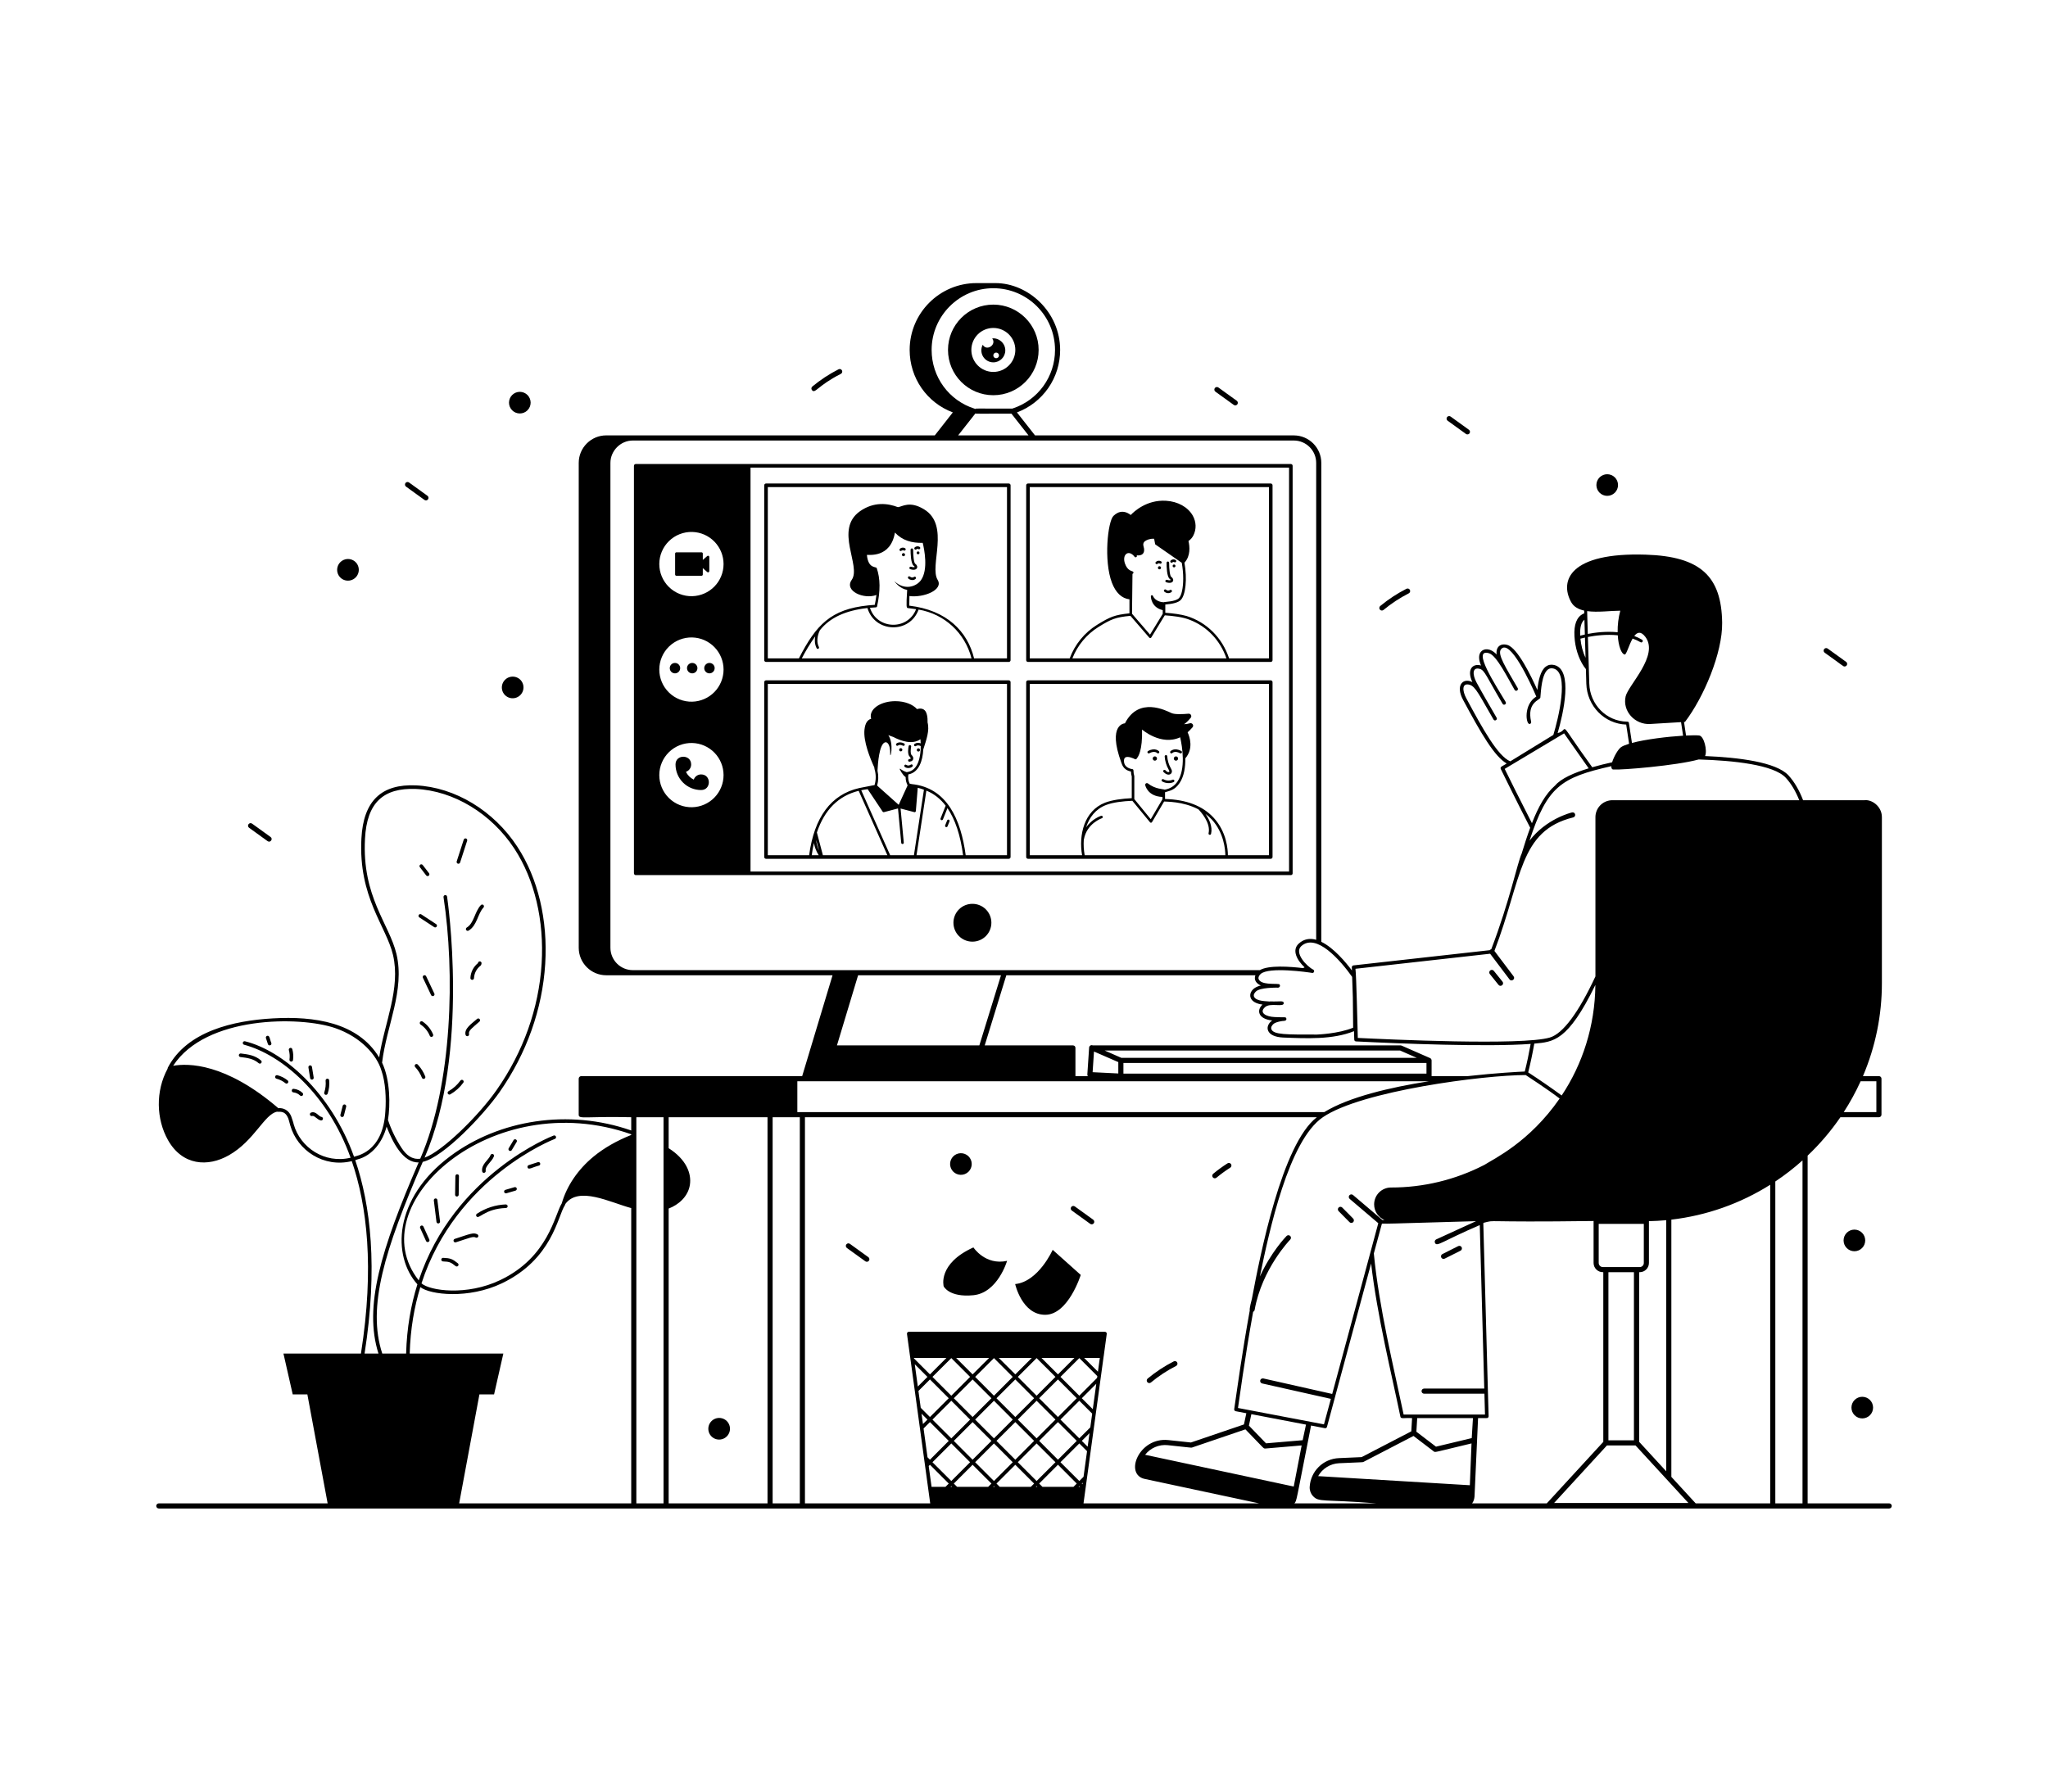 <svg width="400" height="350" viewBox="0 0 400 350" fill="none" xmlns="http://www.w3.org/2000/svg">
<path d="M91.044 181.678C91.067 181.718 91.099 181.752 91.135 181.78C91.172 181.807 91.214 181.827 91.259 181.839C91.303 181.85 91.35 181.852 91.395 181.846C91.441 181.839 91.484 181.824 91.524 181.8C93.189 180.812 93.291 178.504 94.43 177.296C94.494 177.228 94.528 177.138 94.525 177.045C94.522 176.953 94.483 176.865 94.415 176.801C94.347 176.737 94.257 176.703 94.164 176.706C94.072 176.709 93.984 176.748 93.92 176.816C92.687 178.128 92.59 180.356 91.167 181.199C91.087 181.246 91.029 181.323 91.007 181.413C90.983 181.503 90.997 181.598 91.044 181.678ZM93.793 187.824C93.749 187.812 93.702 187.809 93.657 187.816C93.611 187.822 93.568 187.837 93.528 187.86C93.488 187.884 93.454 187.914 93.426 187.951C93.398 187.988 93.378 188.03 93.367 188.074L93.345 188.161C92.908 188.512 92.552 188.952 92.298 189.451C92.045 189.951 91.902 190.499 91.877 191.058C91.874 191.151 91.907 191.241 91.97 191.309C92.033 191.377 92.12 191.417 92.213 191.421H92.227C92.317 191.421 92.404 191.386 92.47 191.324C92.535 191.261 92.573 191.175 92.577 191.085C92.601 190.609 92.729 190.144 92.951 189.723C93.173 189.301 93.485 188.934 93.864 188.645C94.009 188.537 93.998 188.389 94.044 188.25C94.067 188.16 94.054 188.065 94.007 187.985C93.96 187.906 93.883 187.848 93.793 187.824ZM93.18 199.05C92.137 199.97 90.63 200.929 90.927 202.155C90.938 202.2 90.957 202.243 90.984 202.28C91.011 202.318 91.045 202.349 91.085 202.374C91.124 202.398 91.168 202.414 91.214 202.421C91.259 202.428 91.306 202.426 91.351 202.415C91.396 202.404 91.438 202.385 91.475 202.357C91.513 202.33 91.544 202.295 91.568 202.256C91.592 202.216 91.607 202.172 91.614 202.126C91.621 202.08 91.618 202.034 91.607 201.989C91.448 201.338 92.271 200.789 93.643 199.576C93.713 199.515 93.755 199.428 93.761 199.335C93.767 199.243 93.736 199.151 93.674 199.082C93.613 199.012 93.527 198.969 93.434 198.963C93.341 198.957 93.25 198.989 93.18 199.05ZM89.926 211.094C89.309 211.948 88.517 212.659 87.602 213.181C87.521 213.227 87.462 213.303 87.437 213.393C87.412 213.482 87.424 213.578 87.47 213.659C87.516 213.739 87.593 213.798 87.682 213.823C87.772 213.847 87.867 213.836 87.948 213.79C88.95 213.218 89.818 212.439 90.495 211.504C90.549 211.428 90.571 211.335 90.556 211.243C90.541 211.152 90.49 211.07 90.415 211.015C90.339 210.961 90.246 210.94 90.154 210.955C90.063 210.97 89.981 211.02 89.926 211.095V211.094ZM82.407 210.55C82.424 210.593 82.449 210.632 82.481 210.665C82.513 210.698 82.551 210.725 82.593 210.743C82.635 210.762 82.68 210.772 82.726 210.773C82.772 210.773 82.818 210.765 82.861 210.749C82.903 210.732 82.942 210.707 82.976 210.675C83.009 210.643 83.035 210.605 83.054 210.563C83.072 210.521 83.082 210.475 83.083 210.429C83.084 210.384 83.076 210.338 83.059 210.295C82.724 209.436 82.229 208.647 81.6 207.972C81.536 207.905 81.449 207.865 81.356 207.862C81.263 207.859 81.173 207.892 81.105 207.955C81.037 208.019 80.997 208.106 80.994 208.2C80.991 208.293 81.025 208.383 81.088 208.451C81.657 209.06 82.104 209.772 82.407 210.549V210.55ZM82.517 199.554C82.44 199.507 82.347 199.492 82.259 199.512C82.171 199.532 82.093 199.585 82.043 199.661C81.994 199.736 81.975 199.828 81.992 199.917C82.008 200.006 82.058 200.085 82.132 200.138C82.933 200.668 83.575 201.45 83.937 202.339C83.954 202.383 83.978 202.423 84.011 202.457C84.043 202.491 84.082 202.518 84.124 202.537C84.167 202.556 84.213 202.566 84.26 202.566C84.307 202.567 84.353 202.558 84.397 202.54C84.44 202.523 84.48 202.497 84.513 202.463C84.546 202.43 84.572 202.391 84.589 202.347C84.607 202.304 84.615 202.258 84.615 202.211C84.614 202.164 84.604 202.118 84.585 202.075C84.163 201.047 83.443 200.169 82.517 199.554ZM83.232 190.715C83.212 190.673 83.185 190.636 83.151 190.605C83.117 190.574 83.077 190.551 83.034 190.535C82.99 190.52 82.945 190.513 82.898 190.515C82.853 190.517 82.808 190.528 82.766 190.548C82.725 190.568 82.687 190.595 82.656 190.629C82.625 190.663 82.602 190.703 82.586 190.746C82.57 190.79 82.564 190.836 82.566 190.882C82.568 190.927 82.579 190.972 82.599 191.014L84.209 194.416C84.251 194.495 84.323 194.555 84.408 194.583C84.493 194.612 84.586 194.606 84.667 194.567C84.749 194.529 84.812 194.461 84.844 194.377C84.877 194.293 84.876 194.2 84.841 194.117L83.232 190.715ZM84.804 181.12C84.882 181.171 84.976 181.189 85.067 181.17C85.112 181.16 85.155 181.142 85.193 181.116C85.231 181.09 85.263 181.057 85.288 181.019C85.314 180.98 85.331 180.937 85.34 180.892C85.348 180.847 85.348 180.8 85.338 180.755C85.329 180.71 85.311 180.668 85.285 180.63C85.259 180.592 85.225 180.559 85.187 180.534L82.28 178.63C82.202 178.58 82.107 178.563 82.017 178.582C81.926 178.601 81.847 178.655 81.795 178.732C81.744 178.81 81.727 178.904 81.746 178.995C81.765 179.086 81.819 179.165 81.897 179.216L84.804 181.12ZM83.239 171.017C83.296 171.091 83.379 171.139 83.472 171.151C83.564 171.162 83.657 171.137 83.731 171.081C83.804 171.024 83.852 170.94 83.864 170.848C83.876 170.756 83.851 170.663 83.794 170.589L82.561 168.986C82.504 168.912 82.421 168.864 82.329 168.852C82.237 168.84 82.144 168.865 82.07 168.922C81.996 168.979 81.948 169.062 81.936 169.154C81.924 169.246 81.949 169.339 82.006 169.413L83.239 171.017ZM89.425 168.721C89.513 168.749 89.609 168.741 89.692 168.699C89.774 168.657 89.837 168.583 89.865 168.495L91.238 164.251C91.253 164.207 91.26 164.16 91.257 164.114C91.254 164.067 91.241 164.022 91.221 163.98C91.2 163.939 91.171 163.902 91.135 163.871C91.1 163.841 91.059 163.818 91.015 163.803C90.971 163.789 90.924 163.784 90.877 163.788C90.831 163.792 90.786 163.805 90.745 163.827C90.703 163.848 90.667 163.878 90.637 163.914C90.608 163.95 90.585 163.991 90.572 164.036L89.2 168.281C89.172 168.369 89.179 168.465 89.222 168.548C89.264 168.63 89.337 168.692 89.425 168.721ZM100.305 222.735L99.355 224.322C99.332 224.361 99.316 224.405 99.309 224.451C99.302 224.496 99.305 224.542 99.316 224.587C99.327 224.631 99.347 224.673 99.374 224.71C99.402 224.747 99.436 224.778 99.475 224.802C99.515 224.825 99.559 224.841 99.604 224.847C99.649 224.854 99.696 224.852 99.74 224.841C99.785 224.829 99.827 224.81 99.864 224.782C99.9 224.755 99.931 224.72 99.955 224.681L100.907 223.094C101.144 222.694 100.542 222.339 100.305 222.734V222.735ZM96.265 225.451C96.222 225.434 96.176 225.426 96.13 225.428C96.084 225.429 96.039 225.439 95.997 225.458C95.955 225.477 95.917 225.505 95.886 225.538C95.854 225.572 95.83 225.612 95.814 225.655C95.441 226.636 93.976 227.41 94.168 228.822C94.233 229.287 94.925 229.182 94.862 228.726C94.727 227.746 96.064 226.968 96.468 225.903C96.484 225.86 96.492 225.814 96.491 225.768C96.49 225.722 96.479 225.677 96.46 225.635C96.441 225.593 96.415 225.555 96.381 225.524C96.347 225.492 96.308 225.467 96.265 225.451ZM89.296 229.404C89.099 229.364 88.944 229.582 88.941 229.776L88.887 233.395C88.886 233.441 88.895 233.487 88.912 233.529C88.929 233.572 88.954 233.611 88.986 233.644C89.018 233.677 89.056 233.703 89.099 233.721C89.141 233.739 89.186 233.749 89.232 233.749H89.237C89.329 233.749 89.417 233.713 89.483 233.649C89.548 233.585 89.586 233.497 89.587 233.405L89.641 229.732C89.644 229.539 89.49 229.407 89.296 229.404ZM85.037 234.125C84.945 234.137 84.861 234.184 84.804 234.257C84.747 234.33 84.721 234.423 84.732 234.515L85.249 238.701C85.26 238.786 85.301 238.864 85.365 238.92C85.428 238.977 85.511 239.008 85.596 239.008C85.61 239.008 85.625 239.008 85.639 239.006C85.685 239 85.729 238.986 85.769 238.963C85.809 238.941 85.844 238.91 85.872 238.874C85.901 238.838 85.922 238.797 85.934 238.752C85.946 238.708 85.95 238.662 85.944 238.616L85.427 234.43C85.422 234.384 85.409 234.339 85.386 234.299C85.364 234.258 85.334 234.223 85.297 234.194C85.261 234.166 85.219 234.145 85.174 234.133C85.129 234.121 85.083 234.118 85.037 234.125ZM82.703 239.623C82.684 239.58 82.658 239.542 82.624 239.51C82.591 239.478 82.551 239.453 82.507 239.436C82.464 239.419 82.418 239.412 82.371 239.413C82.325 239.414 82.279 239.425 82.237 239.444C82.195 239.464 82.157 239.491 82.125 239.525C82.094 239.559 82.069 239.599 82.053 239.643C82.037 239.686 82.03 239.733 82.033 239.779C82.035 239.826 82.046 239.871 82.066 239.913L83.217 242.45C83.257 242.533 83.327 242.597 83.413 242.629C83.499 242.66 83.595 242.656 83.678 242.618C83.762 242.58 83.827 242.511 83.86 242.425C83.893 242.339 83.891 242.244 83.854 242.16L82.703 239.623ZM86.557 245.728H86.543C86.45 245.726 86.361 245.762 86.294 245.826C86.227 245.89 86.188 245.979 86.186 246.072C86.185 246.164 86.22 246.254 86.284 246.321C86.349 246.388 86.437 246.426 86.53 246.428C87.763 246.475 88.031 246.573 88.989 247.341C89.062 247.398 89.154 247.425 89.246 247.415C89.338 247.404 89.423 247.358 89.481 247.286C89.539 247.213 89.565 247.121 89.555 247.029C89.545 246.936 89.498 246.852 89.426 246.794C88.354 245.937 87.946 245.781 86.557 245.728ZM93.243 241.138C92.46 240.729 91.878 241.028 88.818 242.027C88.73 242.056 88.657 242.118 88.615 242.201C88.572 242.284 88.565 242.38 88.593 242.468C88.622 242.556 88.685 242.629 88.768 242.672C88.85 242.714 88.947 242.721 89.035 242.693C91.752 241.824 92.396 241.483 92.918 241.759C93.001 241.802 93.096 241.81 93.185 241.782C93.274 241.755 93.348 241.693 93.391 241.611C93.434 241.529 93.442 241.433 93.414 241.344C93.387 241.255 93.325 241.181 93.243 241.138ZM98.79 235.293C96.776 235.37 94.822 236 93.143 237.115C93.066 237.167 93.012 237.247 92.994 237.337C92.976 237.428 92.995 237.523 93.046 237.6C93.532 238.332 94.605 236.136 98.814 235.992C99.007 235.986 99.159 235.825 99.152 235.632C99.145 235.439 98.98 235.312 98.79 235.293ZM100.49 231.924L98.689 232.45C98.605 232.48 98.536 232.541 98.495 232.62C98.454 232.7 98.445 232.792 98.47 232.877C98.495 232.963 98.552 233.036 98.629 233.081C98.706 233.127 98.797 233.141 98.884 233.121L100.688 232.596C100.777 232.57 100.852 232.509 100.897 232.428C100.941 232.346 100.952 232.251 100.926 232.162C100.899 232.072 100.839 231.997 100.757 231.953C100.676 231.908 100.579 231.898 100.49 231.924ZM105.061 227.034L103.261 227.618C103.173 227.647 103.1 227.709 103.058 227.792C103.015 227.874 103.008 227.97 103.036 228.058C103.219 228.626 103.961 228.031 105.276 227.701C105.32 227.687 105.36 227.664 105.395 227.635C105.431 227.605 105.459 227.568 105.48 227.527C105.501 227.486 105.514 227.442 105.518 227.396C105.522 227.35 105.516 227.304 105.502 227.26C105.488 227.216 105.465 227.176 105.436 227.141C105.406 227.106 105.369 227.077 105.328 227.056C105.287 227.035 105.243 227.022 105.197 227.018C105.151 227.015 105.105 227.02 105.061 227.034ZM52.16 202.365C52.072 202.394 52 202.458 51.958 202.54C51.917 202.623 51.91 202.719 51.939 202.807L52.331 203.985C52.476 204.424 53.142 204.202 52.995 203.764C52.698 203.101 52.691 202.176 52.161 202.364L52.16 202.365ZM56.662 204.72C56.573 204.745 56.497 204.804 56.451 204.885C56.405 204.965 56.394 205.061 56.418 205.15C56.583 205.744 56.625 206.382 56.538 206.993C56.525 207.085 56.549 207.178 56.604 207.253C56.66 207.327 56.743 207.376 56.834 207.39C56.926 207.403 57.02 207.379 57.094 207.323C57.169 207.268 57.218 207.185 57.231 207.093C57.331 206.386 57.284 205.649 57.092 204.963C57.067 204.874 57.008 204.798 56.928 204.752C56.847 204.706 56.751 204.694 56.662 204.719V204.72ZM60.529 208.132C60.437 208.147 60.355 208.198 60.301 208.273C60.247 208.348 60.224 208.442 60.239 208.534L60.577 210.625C60.593 210.715 60.644 210.795 60.719 210.848C60.794 210.901 60.886 210.923 60.977 210.908C61.067 210.894 61.148 210.844 61.203 210.771C61.257 210.697 61.281 210.605 61.268 210.514L60.93 208.422C60.914 208.331 60.863 208.25 60.788 208.196C60.713 208.142 60.62 208.119 60.529 208.132ZM63.909 210.73C63.816 210.739 63.731 210.785 63.672 210.856C63.613 210.928 63.585 211.021 63.594 211.113C63.671 211.893 63.582 212.681 63.332 213.424C63.317 213.467 63.311 213.513 63.314 213.559C63.317 213.605 63.329 213.65 63.349 213.691C63.37 213.732 63.398 213.769 63.432 213.799C63.467 213.83 63.507 213.853 63.55 213.868C63.594 213.882 63.64 213.888 63.686 213.885C63.732 213.882 63.776 213.87 63.818 213.85C63.859 213.83 63.895 213.802 63.926 213.767C63.956 213.733 63.979 213.693 63.994 213.649C64.274 212.819 64.377 211.919 64.292 211.044C64.288 210.998 64.275 210.953 64.254 210.912C64.233 210.871 64.203 210.835 64.167 210.806C64.132 210.776 64.09 210.755 64.046 210.742C64.001 210.729 63.955 210.725 63.909 210.73ZM67.36 215.77C67.315 215.758 67.269 215.755 67.223 215.762C67.178 215.768 67.134 215.784 67.094 215.807C67.054 215.831 67.02 215.862 66.992 215.899C66.965 215.936 66.945 215.978 66.934 216.023L66.484 217.783C66.461 217.873 66.475 217.968 66.523 218.048C66.57 218.128 66.647 218.186 66.737 218.209C66.828 218.231 66.923 218.217 67.003 218.17C67.083 218.122 67.14 218.045 67.163 217.955L67.612 216.197C67.635 216.107 67.621 216.012 67.574 215.932C67.527 215.852 67.45 215.793 67.36 215.77ZM60.987 218.012C61.404 217.86 61.997 218.794 62.693 218.889C62.783 218.899 62.874 218.873 62.945 218.817C63.017 218.761 63.064 218.679 63.076 218.589C63.089 218.499 63.066 218.408 63.012 218.334C62.959 218.261 62.879 218.211 62.789 218.196C62.224 218.116 61.693 216.975 60.729 217.362C60.647 217.399 60.582 217.466 60.548 217.55C60.514 217.633 60.514 217.727 60.547 217.811C60.58 217.894 60.645 217.962 60.727 218C60.809 218.037 60.902 218.042 60.987 218.012ZM57.301 213.406C57.786 213.452 58.263 213.676 58.61 214.016C58.748 214.151 58.969 214.15 59.105 214.012C59.17 213.946 59.206 213.856 59.205 213.764C59.204 213.671 59.166 213.582 59.1 213.517C58.632 213.059 58.022 212.773 57.37 212.708C57.157 212.686 57.005 212.83 56.987 213.023C56.969 213.216 57.109 213.386 57.301 213.406ZM53.997 210.727C54.637 210.893 55.245 211.201 55.755 211.619C55.827 211.672 55.917 211.696 56.006 211.685C56.095 211.674 56.177 211.629 56.234 211.56C56.291 211.491 56.319 211.402 56.312 211.313C56.306 211.223 56.265 211.139 56.199 211.079C55.605 210.594 54.914 210.242 54.172 210.049C54.127 210.037 54.081 210.035 54.036 210.041C53.99 210.048 53.946 210.063 53.907 210.086C53.867 210.109 53.832 210.14 53.804 210.177C53.777 210.214 53.757 210.256 53.745 210.3C53.733 210.345 53.731 210.391 53.737 210.436C53.743 210.482 53.759 210.526 53.782 210.566C53.829 210.646 53.906 210.704 53.996 210.727H53.997ZM46.65 206.112C46.639 206.204 46.666 206.297 46.723 206.37C46.781 206.442 46.865 206.489 46.957 206.5C48.315 206.661 49.494 206.816 50.527 207.705C50.562 207.735 50.602 207.758 50.646 207.772C50.69 207.787 50.736 207.792 50.782 207.789C50.828 207.785 50.872 207.773 50.913 207.752C50.955 207.732 50.991 207.703 51.021 207.668C51.051 207.633 51.074 207.593 51.088 207.549C51.103 207.505 51.108 207.459 51.105 207.413C51.101 207.367 51.089 207.323 51.068 207.282C51.047 207.241 51.019 207.204 50.984 207.174C49.824 206.177 48.555 205.986 47.039 205.805C46.947 205.795 46.855 205.822 46.782 205.879C46.709 205.937 46.661 206.02 46.649 206.112H46.65Z" fill="black"/>
<path d="M368.983 293.695H353.053V225.76C355.444 223.491 357.589 220.977 359.452 218.258H366.977C367.257 218.258 367.477 218.028 367.477 217.758V210.728C367.477 210.458 367.257 210.228 366.977 210.228H363.858C366.305 204.483 367.563 198.302 367.557 192.058V159.628C367.557 157.489 365.523 156.093 364.057 156.338V156.328H352.167C351.417 154.388 350.477 152.748 349.317 151.478C346.927 148.878 339.573 147.97 333.024 147.7C333.497 146.625 332.815 143.783 331.865 143.682C331.353 143.628 330.433 143.636 329.305 143.692L328.908 141.04L329.101 141.029C332.763 136.218 336.436 127.554 336.358 121.663C336.238 112.603 332.167 108.696 321.42 108.355C306.603 107.885 304.573 113.439 306.859 117.612C307.373 118.549 308.296 119.038 309.41 119.282L309.427 119.818C309.177 119.908 308.947 120.038 308.747 120.198C307.677 121.048 307.297 122.688 307.587 125.188C307.827 127.208 308.577 129.288 309.747 130.718L309.827 133.558C309.957 137.928 313.367 141.408 317.617 141.548L318.184 145.3C317.523 145.503 316.977 145.717 316.635 145.946C316.058 146.332 315.211 147.789 314.868 148.919C313.564 149.199 312.27 149.522 310.987 149.888C303.663 139.781 306.744 142.678 304.226 143.213C305.314 139.465 307.33 130.8 303.556 129.915C302.936 129.77 302.388 129.875 301.922 130.222C300.875 131.004 300.46 132.906 300.268 134.798C299.089 132.144 296.408 126.58 294.415 125.996C293.097 125.61 292.118 126.349 292.311 127.856C291.017 126.506 289.769 126.68 289.234 127.336C288.759 127.92 288.778 128.88 289.267 130.016L289.25 130.008C287.66 129.548 286.405 130.741 287.571 133.253C285.811 132.351 284.187 133.799 285.757 136.727C289.34 143.411 291.89 147.777 294.273 149.155C293.701 149.578 292.879 149.752 293.117 150.228C294.297 152.628 296.417 156.938 298.867 161.708C298.296 163.255 297.747 164.96 297.194 166.772C296.371 168.536 294.851 176.059 291.265 185.436C291.207 185.445 291.151 185.466 291.102 185.498C291.053 185.53 291.011 185.573 290.98 185.623L264.337 188.598C264.157 188.618 264.027 188.778 264.027 188.958L264.048 189.588C262.868 188.015 260.513 185.175 258.067 183.988V90.428C258.067 87.468 255.657 85.058 252.697 85.058H202.154L198.624 80.568C201.107 79.637 203.245 77.969 204.753 75.788C206.26 73.607 207.065 71.017 207.058 68.366C207.058 60.952 200.814 55.306 194.448 55.306H190.708C183.518 55.306 177.668 61.166 177.668 68.366C177.668 73.846 181.028 78.666 186.098 80.566L182.576 85.058H123.605L123.593 85.055H118.403C115.443 85.055 113.033 87.465 113.033 90.425V185.155C113.033 188.115 115.443 190.525 118.403 190.525H123.573L123.597 190.528H162.607L156.675 210.228H113.527C113.257 210.228 113.027 210.458 113.027 210.728V217.758C113.027 218.707 114.167 218.053 123.287 218.258V220.848C111.035 216.563 97.501 218.751 87.977 225.838C76.762 234.168 76.599 245.444 81.523 250.9C80.263 254.909 79.459 259.404 79.32 264.424H74.66C71.68 255.339 75.09 244.208 82.574 226.978C86.642 226.058 94.404 217.865 97.586 213.328C102.856 205.788 105.936 197.138 106.486 188.308C107.016 179.718 105.086 171.588 101.046 165.418C96.446 158.368 88.856 153.778 81.236 153.428C74.601 153.13 70.966 156.339 70.586 163.828C69.986 175.313 75.413 180.893 76.756 186.538C78.3 193.114 75.076 199.834 74.056 206.578C69.876 199.691 61.35 198.49 53.316 198.948C45.606 199.378 36.513 201.442 32.786 208.558C32.752 208.621 32.736 208.693 32.742 208.764C30.353 213.161 30.511 218.632 32.806 222.718C35.621 227.705 40.591 228.047 44.736 225.668C49.686 222.846 51.626 217.66 54.116 217.175C54.415 217.3 55.554 216.819 56.216 218.308L56.215 218.342C56.218 218.324 56.269 218.219 56.685 219.838C58.091 224.786 63.24 228.17 68.709 226.835C71.672 235.476 73.143 247.592 70.506 264.369C70.503 264.389 70.509 264.405 70.509 264.424H55.36L57.17 272.4H60.031L63.991 293.695H31.017C30.884 293.695 30.757 293.748 30.663 293.841C30.57 293.935 30.517 294.062 30.517 294.195C30.517 294.328 30.57 294.455 30.663 294.549C30.757 294.642 30.884 294.695 31.017 294.695H368.983C369.116 294.695 369.243 294.642 369.337 294.549C369.43 294.455 369.483 294.328 369.483 294.195C369.483 294.062 369.43 293.935 369.337 293.841C369.243 293.748 369.116 293.695 368.983 293.695ZM363.405 211.228H366.477V217.258H360.107C361.354 215.332 362.456 213.317 363.405 211.228ZM309.447 121.068C309.447 121.068 309.457 121.068 309.457 121.058L309.543 123.96C309.137 124.05 308.828 124.128 308.633 124.181C308.55 122.617 308.827 121.569 309.447 121.068ZM308.679 124.767C308.832 124.725 309.142 124.645 309.56 124.553L309.677 128.498C309.109 127.301 308.809 126.069 308.679 124.767ZM77.437 186.377C76.027 180.459 70.681 175.201 71.287 163.857C71.647 156.77 74.897 153.885 81.207 154.127C88.607 154.467 95.977 158.937 100.467 165.797C104.417 171.847 106.307 179.827 105.787 188.257C105.247 196.967 102.207 205.497 97.007 212.927C93.445 218.035 86.297 225.002 82.926 226.154C91.838 205.527 87.366 175.459 87.319 175.158C87.313 175.112 87.297 175.068 87.274 175.029C87.25 174.989 87.219 174.954 87.181 174.927C87.144 174.9 87.102 174.88 87.057 174.87C87.012 174.859 86.966 174.857 86.92 174.865C86.829 174.879 86.746 174.929 86.691 175.003C86.636 175.078 86.613 175.171 86.627 175.263C88.834 189.772 88.437 211.77 82.08 226.36C80.475 226.571 79.356 225.653 78.467 224.308C77.333 222.593 76.429 220.738 75.777 218.788C76.249 215.933 76.227 210.954 74.627 207.598C75.477 200.423 79.105 193.479 77.437 186.378V186.377ZM47.853 203.421C47.809 203.409 47.762 203.406 47.716 203.412C47.671 203.419 47.627 203.434 47.587 203.458C47.547 203.481 47.513 203.513 47.486 203.55C47.458 203.587 47.439 203.629 47.428 203.674C47.417 203.719 47.414 203.765 47.421 203.81C47.427 203.856 47.443 203.9 47.466 203.939C47.49 203.979 47.521 204.013 47.558 204.04C47.595 204.068 47.636 204.088 47.681 204.099C54.986 206.041 63.991 213.682 68.475 226.17C63.413 227.383 58.647 224.197 57.367 219.648C57.337 219.348 56.847 218.058 56.847 217.998C56.345 216.869 55.344 216.398 54.357 216.488C44.067 207.648 36.727 207.688 33.817 208.208C40.191 198.387 58.612 198.488 65.447 200.838C70.451 202.562 73.583 206.1 74.487 209.108C75.311 211.425 75.442 214.605 75.267 217.058C74.833 225.333 69.344 225.822 69.15 225.978C64.639 213.374 55.24 205.245 47.853 203.421ZM71.207 264.424C73.847 247.577 72.367 235.374 69.382 226.643C69.516 226.604 69.642 226.566 69.777 226.518V226.513C72.763 225.762 74.753 223.011 75.507 220.088C76.627 222.985 78.667 227.196 81.769 227.084C74.39 244.119 71.014 255.25 73.918 264.424H71.207ZM123.287 293.694H89.679L93.639 272.4H96.5L98.31 264.424H80.02C80.155 259.62 80.913 255.31 82.095 251.448C84.01 252.948 91.511 253.825 98.035 250.698C107.903 245.978 108.899 237.623 110.335 235.438C110.355 235.408 110.41 235.237 110.418 235.208C113.016 231.662 119.143 234.893 123.286 236.008V293.695L123.287 293.694ZM123.287 221.718C120.437 222.858 117.967 224.268 115.927 225.948C112.887 228.448 110.677 231.698 109.717 235.098C108.322 237.287 107.151 245.552 97.737 250.058C91.178 253.217 83.905 252.152 82.323 250.714C89.063 229.959 108.142 222.579 108.379 222.491C108.466 222.459 108.537 222.393 108.575 222.309C108.614 222.224 108.617 222.128 108.585 222.041C108.552 221.955 108.486 221.885 108.402 221.846C108.318 221.807 108.222 221.803 108.135 221.834C107.895 221.924 88.73 229.334 81.782 250.132C70.159 235.363 96.03 212.016 123.287 221.588V221.718ZM129.597 293.695H124.287V218.258H129.597V293.695ZM149.905 293.695H130.597V236.098C132.527 235.368 134.397 233.758 134.747 231.448C135.082 229.254 134.045 226.502 130.597 224.308V218.258H149.905V293.695ZM310.027 120.778L309.997 119.648L309.989 119.387C312.03 119.675 314.552 119.311 316.462 119.303C316.094 120.675 315.921 122.092 315.947 123.513C313.702 123.292 311.551 123.565 310.117 123.843L310.027 120.778ZM318.147 141.218C318.137 141.151 318.104 141.09 318.052 141.045C318.001 141.001 317.935 140.977 317.867 140.978H317.777C313.767 140.918 310.527 137.648 310.407 133.538L310.287 129.538L310.135 124.435C311.545 124.162 313.725 123.881 315.97 124.109C316.1 126.241 316.694 127.784 317.324 127.869C317.661 127.913 318.139 126.024 318.868 124.747C319.406 124.935 319.924 125.175 320.416 125.463C320.746 125.657 321.037 125.163 320.712 124.967C320.227 124.684 319.718 124.444 319.191 124.25C319.761 123.504 320.466 123.246 321.348 124.404C324.103 128.02 318.008 133.854 317.507 136.044C316.843 138.94 319.333 141.614 322.299 141.436L328.331 141.075L328.729 143.723C325.693 143.909 321.428 144.421 318.739 145.137L318.147 141.217V141.218ZM286.375 136.397C285.592 134.937 285.498 133.33 287.055 133.78C288.211 134.116 289.01 135.943 291.703 140.565C291.933 140.964 292.541 140.612 292.306 140.211C290.99 137.949 289.261 134.956 288.372 133.298C287.589 131.839 287.496 130.228 289.052 130.68C289.984 130.954 290.336 132.192 293.475 137.493C293.706 137.893 294.313 137.541 294.079 137.14C292.219 133.985 287.325 126.576 290.827 127.617C292.309 128.044 294.465 132.428 295.812 134.757C295.834 134.799 295.864 134.837 295.9 134.868C295.937 134.898 295.979 134.921 296.025 134.934C296.07 134.948 296.118 134.952 296.165 134.946C296.213 134.941 296.258 134.925 296.299 134.902C296.341 134.878 296.377 134.846 296.405 134.808C296.433 134.769 296.454 134.726 296.465 134.68C296.476 134.633 296.477 134.585 296.469 134.538C296.461 134.492 296.443 134.447 296.417 134.407C294.126 130.435 292.38 127.803 293.171 126.83C294.92 124.682 298.973 133.506 300.061 136.08C297.514 137.594 298.007 141.63 298.788 141.428C298.833 141.418 298.875 141.399 298.913 141.372C298.95 141.346 298.982 141.312 299.006 141.273C299.03 141.234 299.047 141.191 299.054 141.145C299.062 141.1 299.06 141.054 299.05 141.009C298.17 137.138 300.807 136.793 300.853 136.27C300.973 134.905 301.121 131.694 302.341 130.784C302.637 130.561 302.985 130.5 303.396 130.597C306.596 131.345 304.345 140.435 303.387 143.573L294.978 148.733C292.558 147.743 289.578 142.373 286.375 136.397ZM293.887 150.207C299.449 146.88 305.377 143.334 305.487 143.267L310.287 150.097C307.427 150.967 304.847 152.097 303.717 153.477H303.707C301.847 155.107 300.447 157.627 299.207 160.817C296.817 156.147 294.817 152.107 293.887 150.207ZM264.45 201.447L264.507 203.107C264.517 203.297 264.657 203.437 264.837 203.447C273.33 203.873 290.487 204.562 298.957 203.937C298.617 205.827 298.237 207.637 297.807 209.327C296.647 209.377 292.247 209.607 286.667 210.227H279.609V207.161C279.607 207.064 279.577 206.97 279.525 206.89C279.472 206.809 279.398 206.744 279.31 206.703L273.76 204.27C273.697 204.243 273.629 204.228 273.56 204.228H213.43L213.418 204.223C213.345 204.19 213.264 204.176 213.184 204.181C213.104 204.186 213.026 204.211 212.958 204.253C212.889 204.294 212.832 204.352 212.79 204.421C212.749 204.49 212.725 204.568 212.72 204.648L212.37 209.902C212.364 210.02 212.401 210.135 212.473 210.228H210.047V204.698C210.047 204.438 209.837 204.228 209.567 204.228H192.327L196.547 190.528H245.197C244.847 191.415 245.372 192.142 246.257 192.528C244.46 192.936 243.962 194.129 244.267 194.918C244.527 195.628 245.367 196.098 246.587 196.248C246.577 196.248 246.577 196.258 246.577 196.258C245.364 197.388 245.749 199.066 248.477 199.358C247.845 199.779 247.387 200.566 247.657 201.298C247.957 202.118 249.027 202.618 250.587 202.688C255.085 202.865 260.307 203.133 264.45 201.447ZM278.147 272.267H289.927L290.037 276.337H274.147C272.212 267.099 269.323 255.405 268.327 244.867L269.89 239.1C269.919 239.082 269.947 239.061 269.972 239.038C271.896 239.055 269.128 239.111 288.286 238.564L280.51 242.124C280.39 242.179 280.296 242.28 280.25 242.404C280.204 242.528 280.208 242.665 280.263 242.786C280.661 243.646 281.439 242.582 289.016 239.331L289.896 271.268H278.146C277.876 271.268 277.646 271.488 277.646 271.768C277.646 272.048 277.876 272.268 278.146 272.268L278.147 272.267ZM271.687 231.987C271.253 231.986 270.824 232.07 270.423 232.236C270.022 232.401 269.657 232.644 269.351 232.951C269.044 233.257 268.801 233.622 268.636 234.023C268.47 234.424 268.386 234.853 268.387 235.287C268.387 236.657 269.217 237.827 270.397 238.327H269.983C269.974 238.319 269.97 238.307 269.96 238.299L264.258 233.449C264.157 233.363 264.026 233.321 263.894 233.332C263.762 233.342 263.639 233.405 263.553 233.506C263.467 233.607 263.425 233.738 263.436 233.87C263.446 234.003 263.509 234.125 263.61 234.211L269.196 238.961C269.168 239.063 267.494 245.281 267.596 244.898L260.196 272.318L246.736 269.288C246.466 269.238 246.196 269.398 246.136 269.668C246.076 269.938 246.246 270.208 246.516 270.268L259.936 273.278L258.586 278.258L241.796 275.058C242.015 273.678 243.034 265.815 244.753 256.268C244.828 256.236 244.895 256.186 244.946 256.122C244.997 256.058 245.031 255.982 245.046 255.902C246.47 247.88 251.944 242.212 252 242.156C252.093 242.061 252.144 241.933 252.143 241.801C252.141 241.668 252.087 241.541 251.993 241.449C251.898 241.356 251.77 241.304 251.637 241.306C251.505 241.307 251.378 241.361 251.285 241.456C251.117 241.627 248.235 244.622 246.072 249.376C247.866 240.576 251.692 222.778 258.377 218.258C265.887 213.105 289.849 210.018 297.987 210.018C298.089 210.09 302.301 212.818 304.617 214.608C298.71 223.141 291.811 226.356 289.867 227.598C289.857 227.598 289.847 227.608 289.837 227.608C284.223 230.494 278 231.995 271.687 231.988V231.987ZM255.077 278.307L254.427 281.355L247.269 281.965L243.928 278.503L244.407 276.268L255.077 278.308V278.307ZM298.477 209.497C298.917 207.737 299.317 205.847 299.667 203.877C303.375 203.533 306.196 203.482 311.596 192.413C311.525 200.46 309.066 207.933 305.016 214.008C302.877 212.447 300.696 210.943 298.476 209.498L298.477 209.497ZM215.755 205.227H273.455L276.723 206.661H219.023L215.755 205.227ZM218.419 207.49V209.71L213.402 209.46L213.67 205.423L218.419 207.49ZM219.419 207.661H278.609V209.736H219.419V207.661ZM191.277 204.228H163.467L167.597 190.528H195.507L191.277 204.228ZM264.091 190.841L264.226 194.836L264.286 200.768C261.426 201.958 257.246 202.108 257.216 202.108C251.298 202.108 248.72 202.16 248.316 201.058C248.156 200.648 248.496 200.258 248.706 200.058C249.198 199.59 250.686 199.428 250.584 199.452C250.96 199.452 251.295 199.357 251.247 199.016C251.183 198.573 250.953 198.812 248.957 198.688C247.267 198.618 245.864 197.852 247.057 196.768C248.054 195.816 250.729 196.847 250.729 195.982C250.729 195.39 249.935 195.722 248.087 195.628V195.646L248.079 195.647L248.077 195.637C248.057 195.647 248.027 195.647 248.007 195.657C247.578 195.573 245.318 195.681 244.917 194.677C244.767 194.277 245.097 193.887 245.307 193.687C246.119 192.904 249.19 192.952 249.291 192.939C250.241 193.112 250.111 192.127 249.621 192.244C249.063 192.134 246.253 192.432 245.827 191.268C245.697 190.915 245.952 190.505 246.217 190.278C247.8 188.812 255.604 189.945 256.32 190.073C256.395 190.074 256.468 190.05 256.528 190.006C256.588 189.962 256.633 189.9 256.655 189.829C256.677 189.758 256.676 189.681 256.651 189.611C256.626 189.54 256.579 189.48 256.517 189.438C255.207 188.779 252.731 186.165 254.147 184.838C257.075 182.188 261.808 187.605 264.091 190.841ZM200.879 85.055H187.137L190.51 80.765C190.712 80.859 190.354 80.794 197.546 80.814L200.879 85.055ZM181.959 68.365C181.959 61.715 187.369 56.305 194.009 56.305H194.017C200.657 56.31 206.058 61.718 206.058 68.365C206.058 73.605 202.721 78.19 197.744 79.814C190.377 79.851 190.714 79.734 190.456 79.899C190.426 79.882 190.402 79.856 190.369 79.845C185.339 78.265 181.959 73.645 181.959 68.365ZM123.605 189.528L123.593 189.525C122.435 189.523 121.324 189.063 120.505 188.243C119.686 187.424 119.225 186.314 119.223 185.155V90.425C119.223 88.093 121.176 86.058 123.597 86.058H252.697C255.107 86.058 257.067 88.018 257.067 90.428V183.598C256.847 183.528 256.627 183.488 256.407 183.458C255.377 183.328 254.457 183.618 253.677 184.328C252.228 185.626 253.363 187.642 254.807 188.978C254.707 189.038 254.607 189.088 254.507 189.128C251.997 188.828 247.757 188.508 246.057 189.528H123.605ZM156.216 293.695H150.905V218.258H156.216V293.695ZM156.716 217.255H155.73V211.228H279.097C271.517 212.418 263.457 214.308 258.647 217.258H156.73C156.725 217.258 156.72 217.255 156.716 217.255ZM184.659 290.469H181.946L181.389 286.399L181.633 286.155L185.303 289.825L184.659 290.469ZM214.322 268.834L214.274 269.185L210.803 272.665L207.123 268.985L210.803 265.315L214.322 268.834ZM211.742 265.275H214.809L214.439 267.972L211.742 265.275ZM206.142 277.325L202.462 280.995L198.792 277.325L202.462 273.645L206.142 277.325ZM202.962 273.155L206.632 269.485L210.302 273.155L206.632 276.825L202.962 273.155ZM198.302 276.825L194.622 273.155L198.302 269.485L201.972 273.155L198.302 276.825ZM197.802 277.325L194.132 280.995L190.462 277.325L194.132 273.645L197.802 277.325ZM189.962 276.825L186.292 273.155L189.962 269.485L193.642 273.155L189.962 276.825ZM189.472 277.325L185.802 280.995L182.122 277.325L185.802 273.645L189.472 277.325ZM189.472 285.655L185.802 289.325L182.122 285.655L185.802 281.985L189.472 285.655ZM186.292 281.485L189.962 277.815L193.642 281.485L189.962 285.165L186.292 281.485ZM194.132 281.985L197.802 285.655L194.132 289.325L190.462 285.655L194.132 281.985ZM194.622 281.485L198.302 277.815L201.972 281.485L198.302 285.165L194.622 281.485ZM202.462 281.985L206.142 285.655L202.462 289.325L198.792 285.655L202.462 281.985ZM202.962 281.485L206.632 277.815L210.302 281.485L206.632 285.165L202.962 281.485ZM210.802 281.985L212.314 283.497L211.629 288.499L210.803 289.325L207.123 285.655L210.802 281.985ZM211.292 281.485L212.795 279.983L212.433 282.626L211.293 281.486L211.292 281.485ZM210.802 280.995L207.122 277.325L210.802 273.645L213.318 276.161L212.95 278.848L210.802 280.995ZM211.292 273.155L214.117 270.331L213.437 275.299L211.292 273.155ZM206.632 268.495L203.412 265.275H209.852L206.632 268.495ZM206.142 268.985L202.462 272.665L198.792 268.985L202.462 265.315L206.142 268.985ZM198.302 268.495L195.074 265.275H201.523L198.302 268.495ZM197.802 268.985L194.132 272.665L190.462 268.985L194.132 265.315L197.802 268.985ZM189.962 268.495L186.742 265.275H193.192L189.962 268.495ZM189.472 268.985L185.802 272.665L182.122 268.985L185.802 265.315L189.472 268.985ZM181.632 268.495L178.509 265.371L178.496 265.275H184.853L181.632 268.495ZM181.142 268.985L179.262 270.867L178.666 266.517L181.143 268.985H181.142ZM181.632 269.485L185.302 273.155L181.632 276.825L179.831 275.023L179.381 271.737L181.632 269.485ZM181.142 277.325L180.265 278.195L179.988 276.17L181.143 277.325H181.142ZM181.632 277.815L185.302 281.485L181.632 285.165L181.154 284.687L180.384 279.064L181.632 277.815ZM185.649 290.469L185.803 290.315L185.956 290.469H185.649ZM192.997 290.469H186.937L186.293 289.825L189.963 286.155L193.643 289.825L192.997 290.469ZM193.979 290.469L194.133 290.315L194.287 290.469H193.979ZM201.329 290.469H195.269L194.623 289.825L198.303 286.155L201.973 289.825L201.329 290.469ZM202.309 290.469L202.463 290.315L202.617 290.469H202.309ZM209.659 290.469H203.607L202.963 289.825L206.633 286.145L210.303 289.825L209.659 290.469ZM210.649 290.469L210.803 290.315L210.957 290.469H210.649ZM211.429 289.961L211.293 289.825L211.472 289.646L211.429 289.961ZM211.623 293.695L215.555 264.99C215.556 264.984 215.562 264.981 215.563 264.975L216.163 260.575C216.169 260.525 216.164 260.475 216.149 260.427C216.134 260.38 216.109 260.336 216.076 260.298C216.043 260.26 216.003 260.23 215.958 260.209C215.912 260.188 215.863 260.176 215.813 260.175H177.493C177.443 260.176 177.394 260.188 177.349 260.209C177.303 260.23 177.263 260.26 177.23 260.298C177.197 260.336 177.172 260.38 177.157 260.427C177.142 260.475 177.138 260.525 177.143 260.575L177.743 264.975C177.743 264.981 177.75 264.984 177.751 264.989L181.682 293.695H157.216V218.258H257.196C250.374 223.493 246.12 245.179 244.514 253.723C244.434 254.028 243.984 255.702 244.096 255.992C242.6 264.267 241.74 270.618 241.056 275.288C241.026 275.478 241.156 275.648 241.336 275.688L243.426 276.088L242.957 278.276L232.604 281.801L228.179 281.329C222.459 280.722 219.508 288.05 223.589 288.923L245.913 293.695H211.623ZM223.655 284.201C224.172 283.539 224.849 283.019 225.622 282.691C226.395 282.363 227.239 282.236 228.074 282.324C232.797 282.811 232.63 282.849 232.822 282.784L243.245 279.234C246.986 283.086 246.753 282.96 247.051 282.974C247.061 282.974 247.068 282.978 247.077 282.978H247.087C247.097 282.978 247.107 282.983 247.117 282.982L254.228 282.375L252.681 290.405L223.655 284.201ZM252.816 293.695C253.312 293.022 252.986 294.075 256.066 278.488L258.776 279.008H258.836C258.996 279.008 259.136 278.908 259.176 278.748C259.204 278.646 260.936 272.224 260.826 272.628V272.618L267.796 246.838C268.986 257.114 271.802 268.438 273.516 276.758C273.608 277.244 274.218 276.954 275.796 277.038L275.644 279.622L265.939 284.658L261.493 284.855C260.018 284.918 258.619 285.526 257.567 286.562C256.515 287.598 255.885 288.987 255.799 290.461C255.779 290.782 255.823 291.104 255.928 291.407C256.033 291.711 256.197 291.991 256.411 292.231C257.581 293.551 258.371 292.844 268.821 293.695H252.816ZM287.079 290.152L257.452 288.372C257.863 287.639 258.454 287.023 259.169 286.583C259.883 286.142 260.699 285.89 261.538 285.852C266.274 285.628 266.126 285.688 266.302 285.595L276.075 280.524L280.061 283.566C280.335 283.764 280.246 283.691 287.405 281.982L287.079 290.152ZM280.466 282.617L278.433 281.067L276.637 279.695L276.797 277.038H287.687L287.447 280.943L280.467 282.617H280.466ZM287.521 293.695C287.979 293.073 287.961 292.503 287.993 292.342C287.994 292.317 287.995 292.293 287.996 292.268L288.686 277.038C290.383 277.002 290.454 277.12 290.646 276.928C290.706 276.858 290.746 276.768 290.746 276.678L290.596 271.378L289.709 238.973C289.734 238.946 289.75 238.913 289.769 238.883C292.481 238.227 288.426 238.836 311.259 238.531C311.256 238.551 311.247 238.568 311.247 238.588V246.728C311.247 247.718 312.057 248.528 313.047 248.528H313.144V281.682L302.104 293.695H287.52H287.521ZM288.001 292.169C288.004 292.101 288.005 292.066 288.001 292.169V292.169ZM322.051 238.562C323.182 238.54 324.311 238.478 325.437 238.374V287.428L320.152 281.675V248.528H320.267C321.257 248.528 322.057 247.718 322.057 246.728V238.588C322.057 238.578 322.052 238.571 322.052 238.562H322.051ZM321.057 246.728C321.057 247.168 320.707 247.528 320.267 247.528H313.047C312.607 247.528 312.247 247.168 312.247 246.728V239.088H321.057V246.728ZM319.127 248.528V281.378H314.144V248.528H319.127ZM303.537 293.618L313.854 282.38H319.439L329.767 293.618H303.537ZM345.741 293.695H331.191L326.437 288.518V238.264C333.3 237.466 339.897 235.138 345.741 231.452V293.695ZM314.677 156.338C313.845 156.398 313.066 156.77 312.496 157.38C311.927 157.991 311.609 158.793 311.607 159.628V190.751C308.313 197.821 305.26 201.929 302.707 202.688C297.324 204.294 270.842 203.04 265.197 202.768C265.197 202.771 265.197 202.772 265.197 202.768C265.134 200.554 264.917 190.602 264.737 189.258L291.042 186.318L294.825 191.33C295.223 191.86 296.022 191.256 295.624 190.729L291.881 185.77C297.312 171.6 296.638 162.31 307.27 159.686C307.399 159.656 307.51 159.575 307.58 159.463C307.65 159.35 307.672 159.215 307.642 159.086C307.628 159.022 307.601 158.961 307.563 158.907C307.525 158.853 307.477 158.808 307.421 158.773C307.365 158.738 307.303 158.715 307.238 158.704C307.173 158.694 307.106 158.697 307.042 158.712C306.784 158.772 301.984 159.965 298.728 164.232C302.2 153.658 304.864 151.893 314.716 149.678C314.697 150.052 314.804 150.306 315.098 150.33C316.656 150.455 327.418 149.573 331.779 148.367C338.483 148.567 346.435 149.373 348.797 151.957C349.857 153.107 350.717 154.587 351.417 156.327C312.15 156.327 314.801 156.323 314.677 156.338ZM352.053 293.695H346.741V230.81C348.608 229.567 350.383 228.191 352.053 226.693V293.695Z" fill="black"/>
<path d="M265.197 202.768C265.194 202.668 265.194 202.668 265.197 202.768V202.768ZM287.996 292.268L287.993 292.342V292.349L287.996 292.269V292.268ZM256.32 190.073C256.315 190.073 256.312 190.078 256.307 190.078C256.394 190.089 256.393 190.086 256.32 190.073ZM253.3 292.488L253.298 292.492L253.299 292.488H253.3ZM56.216 218.342C56.216 218.343 56.216 218.344 56.216 218.342V218.342ZM261.452 235.9C261.358 235.993 261.304 236.12 261.304 236.253C261.303 236.385 261.355 236.513 261.448 236.607L263.578 238.758C263.624 238.805 263.679 238.842 263.74 238.867C263.8 238.893 263.865 238.906 263.931 238.907C263.997 238.907 264.062 238.895 264.123 238.87C264.183 238.845 264.239 238.809 264.286 238.763C264.332 238.716 264.37 238.661 264.395 238.601C264.421 238.54 264.434 238.475 264.434 238.41C264.435 238.344 264.422 238.279 264.397 238.218C264.373 238.157 264.336 238.102 264.29 238.055L262.159 235.904C262.066 235.81 261.939 235.756 261.806 235.756C261.674 235.755 261.546 235.807 261.452 235.9ZM282.167 245.884L285.258 244.332C285.317 244.302 285.369 244.262 285.412 244.212C285.455 244.162 285.488 244.104 285.509 244.042C285.529 243.979 285.537 243.913 285.533 243.848C285.528 243.782 285.51 243.718 285.481 243.66C285.451 243.601 285.41 243.548 285.36 243.505C285.311 243.462 285.253 243.43 285.19 243.409C285.128 243.388 285.062 243.38 284.996 243.385C284.931 243.39 284.867 243.407 284.808 243.437L281.718 244.99C281.6 245.05 281.511 245.154 281.469 245.28C281.427 245.406 281.437 245.542 281.496 245.661C281.621 245.911 281.924 246.006 282.167 245.884ZM291.76 189.659C291.677 189.556 291.556 189.489 291.424 189.475C291.293 189.46 291.161 189.499 291.057 189.582C290.954 189.665 290.887 189.786 290.873 189.918C290.859 190.049 290.897 190.182 290.98 190.285L292.678 192.4C293.091 192.914 293.872 192.29 293.458 191.773L291.759 189.659H291.76ZM252.468 170.61V91C252.468 90.907 252.431 90.818 252.366 90.752C252.3 90.687 252.211 90.65 252.118 90.65H124.168C124.075 90.65 123.986 90.687 123.921 90.752C123.855 90.818 123.818 90.907 123.818 91V91.002L123.817 91.008V170.608C123.817 170.726 123.876 170.822 123.961 170.884C124.02 170.931 124.092 170.957 124.167 170.959H252.12C252.213 170.959 252.302 170.922 252.368 170.857C252.433 170.791 252.47 170.702 252.47 170.609L252.468 170.61ZM135.197 157.698C134.36 157.718 133.527 157.571 132.748 157.265C131.968 156.958 131.258 156.499 130.659 155.913C130.06 155.328 129.584 154.629 129.259 153.857C128.934 153.085 128.768 152.256 128.768 151.418C128.769 150.581 128.937 149.752 129.263 148.981C129.589 148.209 130.067 147.511 130.667 146.927C131.267 146.342 131.978 145.884 132.758 145.579C133.538 145.274 134.371 145.128 135.208 145.15C136.845 145.193 138.4 145.873 139.542 147.046C140.683 148.219 141.322 149.792 141.32 151.429C141.319 153.066 140.678 154.638 139.534 155.809C138.39 156.98 136.834 157.658 135.197 157.698ZM135.197 137.078C134.36 137.098 133.527 136.951 132.748 136.644C131.968 136.338 131.258 135.878 130.659 135.293C130.06 134.708 129.584 134.009 129.259 133.237C128.935 132.465 128.768 131.635 128.769 130.798C128.77 129.96 128.938 129.132 129.264 128.36C129.59 127.589 130.067 126.89 130.668 126.306C131.268 125.722 131.979 125.264 132.759 124.959C133.539 124.654 134.372 124.508 135.209 124.53C136.846 124.573 138.401 125.254 139.542 126.427C140.684 127.6 141.322 129.173 141.321 130.81C141.319 132.447 140.678 134.019 139.534 135.19C138.39 136.361 136.834 137.038 135.197 137.078ZM135.197 116.468C134.36 116.488 133.527 116.341 132.748 116.035C131.968 115.728 131.258 115.269 130.659 114.683C130.06 114.098 129.584 113.399 129.259 112.627C128.934 111.855 128.768 111.026 128.768 110.188C128.769 109.351 128.937 108.522 129.263 107.751C129.589 106.979 130.067 106.281 130.667 105.697C131.267 105.112 131.978 104.654 132.758 104.349C133.538 104.044 134.371 103.898 135.208 103.92C136.845 103.963 138.4 104.643 139.542 105.816C140.683 106.989 141.322 108.562 141.32 110.199C141.319 111.836 140.678 113.408 139.534 114.579C138.39 115.75 136.834 116.428 135.197 116.468ZM251.769 170.26H146.587V91.35H251.769V170.26ZM189.923 176.57C189.438 176.568 188.957 176.662 188.508 176.846C188.059 177.031 187.651 177.302 187.307 177.644C186.963 177.986 186.69 178.392 186.503 178.84C186.316 179.288 186.219 179.768 186.218 180.253C186.218 182.307 187.87 183.959 189.923 183.959C191.976 183.959 193.629 182.307 193.629 180.253C193.628 179.768 193.531 179.287 193.344 178.84C193.157 178.392 192.884 177.985 192.54 177.643C192.195 177.301 191.787 177.03 191.338 176.846C190.889 176.662 190.408 176.568 189.923 176.57Z" fill="black"/>
<path d="M149.614 129.315H197.029C197.122 129.315 197.211 129.278 197.276 129.212C197.342 129.147 197.379 129.058 197.379 128.965V94.805C197.379 94.712 197.342 94.623 197.276 94.558C197.211 94.492 197.122 94.455 197.029 94.455H149.614C149.521 94.455 149.432 94.492 149.366 94.558C149.301 94.623 149.264 94.712 149.264 94.805V128.965C149.264 129.159 149.42 129.315 149.614 129.315ZM156.602 128.615C157.376 127.124 158.25 125.688 159.22 124.316C159.097 124.997 159.093 125.818 159.492 126.616C159.506 126.647 159.525 126.674 159.55 126.697C159.575 126.72 159.604 126.738 159.636 126.749C159.668 126.761 159.701 126.766 159.735 126.764C159.769 126.762 159.802 126.753 159.832 126.738C159.862 126.723 159.889 126.702 159.911 126.676C159.933 126.65 159.949 126.62 159.959 126.588C159.969 126.556 159.972 126.522 159.969 126.489C159.965 126.455 159.955 126.422 159.939 126.393C159.255 125.025 159.954 123.477 160.132 123.124C162.062 120.687 165.107 119.264 169.422 118.784C170.868 123.64 177.672 123.866 179.417 119.085C184.475 119.945 188.479 123.645 189.747 128.615H156.602ZM171.231 110.973C171.115 110.644 169.571 111.161 169.316 108.403C169.573 108.327 173.931 109.113 174.792 104.041C176.264 105.605 178.114 106.101 180.218 106.048C180.518 107.268 181.35 111.311 179.858 113.363C179.001 114.541 176.738 115.467 174.66 113.523C174.905 113.867 175.833 115.017 177.183 115.243C176.962 118.632 177.054 118.763 177.319 118.791C177.809 118.846 178.337 118.916 178.926 119.006C177.298 123.218 171.273 123.003 169.914 118.733C170.314 118.696 170.704 118.667 171.076 118.648C171.131 118.645 171.183 118.624 171.224 118.588C171.266 118.553 171.294 118.504 171.306 118.451C171.966 115.401 171.942 113.025 171.231 110.973ZM149.963 95.155H196.679V128.615H190.25C188.954 123.322 184.913 119.19 177.594 118.32C177.589 117.673 177.6 117.05 177.62 116.44C180.42 116.807 184.321 115.23 183.137 113.288C181.457 110.538 185.617 102.658 180.497 99.508C177.677 97.778 176.247 98.978 175.377 99.078C173.417 98.318 170.697 97.968 167.987 99.858C162.867 103.448 168.277 110.538 166.347 113.288C164.832 115.449 168.74 117.155 171.173 116.231C171.103 116.842 170.999 117.481 170.857 118.159C170.443 118.184 170.01 118.219 169.566 118.264C169.562 118.264 169.561 118.268 169.557 118.269C162.291 119.015 159.398 122.04 156.039 128.616H149.963V95.155ZM200.778 129.315H248.193C248.286 129.315 248.375 129.278 248.44 129.212C248.506 129.147 248.543 129.058 248.543 128.965V94.805C248.543 94.712 248.506 94.623 248.44 94.558C248.375 94.492 248.286 94.455 248.193 94.455H200.778C200.685 94.455 200.596 94.492 200.53 94.558C200.465 94.623 200.428 94.712 200.428 94.805V128.965C200.428 129.159 200.584 129.315 200.778 129.315ZM209.451 128.615C210.445 126.08 212.228 123.932 214.537 122.488C217.023 120.948 217.877 120.584 220.787 120.308L224.467 124.568C224.582 124.683 224.781 124.677 224.867 124.528L227.497 120.208C229.031 120.313 231.013 120.523 232.427 121.108C235.793 122.425 238.35 125.146 239.537 128.616H209.45L209.451 128.615ZM222.007 108.488C222.417 108.538 222.867 108.498 223.157 108.238C223.497 107.918 223.557 107.388 223.327 106.638C223.227 106.298 223.337 105.938 223.607 105.738C223.994 105.462 224.581 105.21 225.414 105.246L225.625 106.341L230.815 109.946C231 110.996 231.097 112.048 231.097 113.008C231.097 114.848 230.777 116.348 230.247 116.868C229.527 117.562 227.475 117.548 227.25 117.655C226.904 117.637 225.643 117.495 225.178 116.401C225.09 116.195 224.777 116.259 224.777 116.481C224.777 116.549 224.796 118.66 227.097 119.193V119.918L224.617 123.978L221.097 119.898C221.097 119.748 221.164 114.055 221.187 112.108C221.277 112.088 221.357 112.008 221.377 111.908C221.397 111.778 221.317 111.648 221.197 111.628C221.097 111.528 220.204 111.512 219.716 110.083C219.108 108.328 220.431 107.249 221.606 108.778C221.686 108.888 221.846 108.908 221.956 108.818C222.056 108.738 222.086 108.598 222.006 108.488H222.007ZM201.127 95.155H247.843V128.615H240.053C238.738 124.605 235.671 121.546 231.747 120.338C230.667 120.038 229.207 119.818 227.597 119.708V118.098C229.137 117.978 230.127 117.688 230.597 117.228C231.585 116.268 231.897 113.083 231.337 109.928C232.564 108.611 232.372 106.74 232.124 105.688C232.524 105.421 232.848 105.056 233.067 104.628C233.697 103.398 233.657 101.968 232.957 100.718C232.007 99.058 230.057 97.968 227.737 97.828C223.947 97.598 221.457 99.958 220.847 100.608C220.567 100.388 219.977 99.988 219.227 99.978H219.217C218.587 99.978 218.007 100.258 217.467 100.788C216.367 101.888 215.537 109.518 217.167 113.828C217.927 115.803 219.079 116.892 220.597 117.084V119.818C217.721 120.124 216.847 120.473 214.267 122.068C211.808 123.597 209.928 125.901 208.924 128.616H201.127V95.155ZM149.614 167.772H197.029C197.122 167.772 197.211 167.735 197.276 167.669C197.342 167.604 197.379 167.515 197.379 167.422V133.261C197.379 133.168 197.342 133.079 197.276 133.013C197.211 132.948 197.122 132.911 197.029 132.911H149.614C149.521 132.911 149.432 132.948 149.366 133.013C149.301 133.079 149.264 133.168 149.264 133.261V167.422C149.264 167.616 149.42 167.772 149.614 167.772ZM158.542 167.072C158.656 166.234 158.799 165.435 158.972 164.677C159.088 165.375 159.352 166.197 159.898 167.073L158.542 167.072ZM159.41 164.069L159.954 166.131C159.645 165.484 159.46 164.784 159.41 164.069ZM160.72 167.073L159.548 162.632C161.036 158.195 163.768 155.465 167.713 154.491L173.314 167.073H160.72ZM173.864 167.073L168.208 154.381C168.328 154.357 168.882 154.237 169.467 154.168L172.397 158.568C172.456 158.656 172.587 158.688 172.647 158.658L175.391 157.938L176.022 164.656C176.054 164.986 176.551 164.941 176.52 164.609L175.895 157.951L178.577 158.658C178.692 158.696 178.849 158.623 178.877 158.458L179.247 153.898C179.601 153.984 180.007 154.108 180.456 154.274L178.501 167.073H173.864ZM171.388 150.556C171.455 149.101 171.733 145.428 172.83 145.032C173.396 144.828 173.9 145.68 173.867 147.203C173.837 148.595 174.667 145.367 173.503 143.611C173.747 143.718 174.074 143.844 174.464 143.968C175.897 144.722 178.17 145.551 179.77 144.412C179.796 144.674 179.82 144.939 179.83 145.212C179.047 144.943 178.612 145.342 178.592 145.362C178.496 145.456 178.494 145.609 178.586 145.708C178.678 145.807 178.833 145.814 178.938 145.723C178.95 145.713 179.241 145.477 179.831 145.751C179.827 146.594 179.75 147.444 179.557 148.198C178.907 150.834 177.27 150.768 177.091 150.848C176.639 150.71 176.218 150.489 175.849 150.195C175.836 150.185 175.821 150.179 175.804 150.179C175.788 150.178 175.772 150.184 175.76 150.194C175.747 150.204 175.738 150.218 175.734 150.234C175.731 150.25 175.733 150.266 175.74 150.281C175.762 150.331 176.254 151.401 176.882 151.813C176.884 152.448 177.025 152.923 177.266 153.433L175.526 157.228L171.316 153.468C171.58 152.518 171.605 151.518 171.388 150.556ZM179.006 167.073L180.93 154.456C182.478 155.079 183.718 156.117 184.698 157.396L183.707 159.886C183.682 159.948 183.683 160.017 183.709 160.078C183.735 160.139 183.785 160.187 183.846 160.211C183.908 160.236 183.977 160.235 184.038 160.209C184.099 160.183 184.147 160.134 184.172 160.072L185.047 157.875C186.552 160.065 187.577 163.137 188.103 167.073H179.006ZM149.963 133.611H196.679V167.073H188.612C187.682 160.133 185.001 153.884 178.067 153.178L177.661 153.086C177.428 152.551 177.321 152.063 177.407 151.288C179.507 150.909 180.221 148.547 180.327 146.418C180.946 144.48 181.585 142.702 181.167 141.143C181.201 140.158 181.042 139.186 180.605 138.763C180.195 138.366 179.649 138.367 179.098 138.523C178.286 137.607 176.709 136.978 174.875 136.978C172.219 136.978 170.067 138.281 170.067 139.894C170.067 140.07 170.103 140.239 170.153 140.407C169.441 140.639 168.989 141.222 168.843 142.537C168.593 144.812 169.936 148.131 170.76 149.911C170.774 150.022 170.794 150.136 170.807 150.248C171.116 151.265 171.118 152.35 170.813 153.368C168.116 153.918 168.588 153.772 167.797 153.958C162.315 155.21 159.035 159.628 158.033 167.073H149.963V133.611ZM200.778 167.772H248.193C248.286 167.772 248.375 167.735 248.44 167.669C248.506 167.604 248.543 167.515 248.543 167.422V133.261C248.543 133.168 248.506 133.079 248.44 133.013C248.375 132.948 248.286 132.911 248.193 132.911H200.778C200.685 132.911 200.596 132.948 200.53 133.013C200.465 133.079 200.428 133.168 200.428 133.261V167.422C200.428 167.616 200.584 167.772 200.778 167.772ZM211.851 167.072C211.665 166.067 211.607 165.043 211.678 164.024C211.682 164.013 211.694 164.007 211.696 163.994C212.25 160.861 215.181 159.86 215.21 159.85C215.241 159.84 215.27 159.823 215.295 159.802C215.32 159.781 215.341 159.755 215.356 159.725C215.37 159.696 215.379 159.664 215.382 159.631C215.384 159.598 215.38 159.565 215.37 159.534C215.36 159.502 215.344 159.473 215.323 159.448C215.301 159.423 215.275 159.402 215.246 159.387C215.216 159.373 215.184 159.364 215.151 159.362C215.118 159.36 215.085 159.364 215.054 159.375C214.958 159.407 213.262 159.987 212.123 161.645C212.739 159.702 213.981 158.041 216.037 157.258C217.387 156.738 219.297 156.518 221.157 156.438L224.607 160.628C224.7 160.768 224.912 160.764 225.007 160.598L227.367 156.578C227.659 156.636 231.009 156.5 234.066 158.112C234.42 158.472 236.528 160.725 236.05 162.782C235.976 163.104 236.463 163.217 236.537 162.895C236.87 161.462 236.147 160.006 235.445 159C235.885 159.335 236.305 159.693 236.677 160.098C239.074 162.708 239.313 166.037 239.325 167.073L211.851 167.072ZM223.058 142.522C223.058 142.522 226.77 145.762 230.503 144.036C230.713 144.968 230.996 146.512 231.017 148.148C231.037 149.758 230.797 151.448 229.987 152.668C229.407 153.538 228.557 154.078 227.477 154.268C227.247 154.131 225.645 154.196 224.217 153.058C224.163 153.017 224.099 152.992 224.031 152.987C223.964 152.981 223.896 152.996 223.837 153.028C223.717 153.108 223.657 153.238 223.677 153.378C223.687 153.398 224.097 155.578 227.047 155.688V156.128L224.757 160.038L221.547 156.108V151.668C221.547 151.648 221.537 151.618 221.537 151.598C221.437 151.278 221.387 150.918 221.377 150.488C221.367 150.358 221.277 150.258 221.147 150.248C221.077 150.238 219.467 150.078 219.527 148.558C219.547 148.248 219.637 148.058 219.817 147.958C220.297 147.688 221.347 148.128 221.677 148.308C221.767 148.358 221.877 148.348 221.957 148.278C221.998 148.245 222.027 148.198 222.037 148.146C222.317 147.841 223.16 146.581 223.057 142.521L223.058 142.522ZM201.128 133.611H247.843V167.073H239.823C239.819 165.963 239.591 162.53 237.047 159.758C234.917 157.438 231.717 156.198 227.547 156.088V154.768C228.397 154.487 229.427 154.417 230.407 152.938C231.277 151.628 231.527 149.848 231.507 148.148C233.147 146.248 232.368 143.961 231.957 143.062C232.234 142.812 232.579 142.478 232.917 142.082C233.235 141.71 232.863 141.159 232.393 141.299C232.021 141.411 231.635 141.471 231.247 141.477C231.247 141.477 231.781 141.197 232.567 140.222C232.627 140.147 232.663 140.055 232.672 139.959C232.68 139.863 232.66 139.767 232.615 139.682C232.569 139.597 232.499 139.528 232.414 139.482C232.329 139.437 232.233 139.417 232.137 139.426C231.052 139.524 229.46 139.603 228.804 139.304C227.764 138.832 222.409 136.002 219.715 141.31C219.715 141.31 216.219 141.383 219.018 149.014C219.133 149.169 219.265 150.402 220.887 150.718C220.907 151.078 220.957 151.408 221.047 151.698V155.928C219.177 156.018 217.257 156.268 215.857 156.798C211.747 158.364 210.654 163.134 211.345 167.073H201.127V133.61L201.128 133.611ZM138.131 108.627L137.266 109.39V108.146C137.266 108.081 137.24 108.019 137.194 107.973C137.149 107.928 137.087 107.902 137.022 107.902H132.102C132.037 107.902 131.976 107.928 131.93 107.974C131.884 108.02 131.859 108.081 131.859 108.146V112.234C131.859 112.369 131.968 112.478 132.103 112.478H137.022C137.157 112.478 137.266 112.369 137.266 112.234V110.984L138.131 111.751C138.289 111.891 138.537 111.779 138.537 111.568V108.81C138.537 108.763 138.523 108.717 138.498 108.677C138.472 108.638 138.436 108.606 138.393 108.587C138.35 108.568 138.303 108.561 138.256 108.568C138.21 108.575 138.166 108.596 138.131 108.627Z" fill="black"/>
<path d="M131.831 131.544C132.393 131.544 132.848 131.089 132.848 130.527C132.848 129.965 132.393 129.51 131.831 129.51C131.269 129.51 130.814 129.965 130.814 130.527C130.814 131.089 131.269 131.544 131.831 131.544Z" fill="black"/>
<path d="M135.198 131.544C135.76 131.544 136.215 131.089 136.215 130.527C136.215 129.965 135.76 129.51 135.198 129.51C134.636 129.51 134.181 129.965 134.181 130.527C134.181 131.089 134.636 131.544 135.198 131.544Z" fill="black"/>
<path d="M138.565 129.51C138.295 129.51 138.037 129.617 137.846 129.808C137.655 129.999 137.548 130.257 137.548 130.527C137.548 130.797 137.655 131.055 137.846 131.246C138.037 131.437 138.295 131.544 138.565 131.544C139.132 131.544 139.582 131.086 139.582 130.527C139.583 130.393 139.557 130.261 139.507 130.137C139.456 130.013 139.381 129.9 139.286 129.806C139.192 129.711 139.079 129.636 138.955 129.586C138.831 129.535 138.699 129.509 138.565 129.51ZM136.934 151.288C136.266 151.288 135.705 151.709 135.497 152.303C134.832 151.983 134.295 151.447 133.972 150.783C134.271 150.68 134.529 150.485 134.712 150.227C134.895 149.97 134.993 149.661 134.992 149.345C134.992 147.333 131.937 147.323 131.937 149.345C131.937 150.67 132.462 151.94 133.399 152.877C134.335 153.814 135.605 154.341 136.929 154.342H136.934C138.959 154.342 138.944 151.288 136.934 151.288ZM178.994 107.309C179.04 107.261 179.101 107.23 179.166 107.222C179.232 107.213 179.299 107.228 179.355 107.263C179.411 107.299 179.479 107.311 179.544 107.296C179.608 107.282 179.665 107.243 179.701 107.187C179.736 107.131 179.748 107.063 179.734 106.998C179.719 106.933 179.68 106.877 179.624 106.841C179.474 106.748 179.296 106.707 179.12 106.726C178.944 106.744 178.779 106.821 178.652 106.944C178.604 106.989 178.575 107.052 178.573 107.118C178.571 107.185 178.595 107.249 178.641 107.298C178.686 107.346 178.749 107.374 178.815 107.377C178.881 107.379 178.946 107.354 178.994 107.309ZM179.309 107.724C179.235 107.725 179.165 107.755 179.114 107.807C179.062 107.86 179.033 107.93 179.033 108.004C179.033 108.041 179.041 108.077 179.055 108.111C179.069 108.144 179.09 108.175 179.116 108.201C179.142 108.226 179.173 108.247 179.207 108.26C179.241 108.274 179.277 108.281 179.314 108.28C179.351 108.28 179.387 108.273 179.42 108.258C179.454 108.244 179.485 108.224 179.51 108.198C179.536 108.171 179.556 108.141 179.57 108.107C179.584 108.073 179.59 108.037 179.59 108C179.589 107.926 179.559 107.856 179.506 107.804C179.454 107.753 179.383 107.724 179.309 107.724ZM177.786 111.196C179.202 111.652 179.492 110.618 178.753 110.131C178.503 109.965 178.343 108.578 178.35 107.389C178.35 107.356 178.344 107.324 178.332 107.293C178.319 107.263 178.301 107.235 178.278 107.212C178.255 107.188 178.228 107.17 178.198 107.157C178.167 107.144 178.135 107.137 178.102 107.137H178.1C178.034 107.137 177.971 107.163 177.924 107.21C177.877 107.256 177.851 107.319 177.85 107.385C177.846 108.027 177.88 110.151 178.477 110.548C178.624 110.645 178.652 110.74 178.646 110.756C178.63 110.791 178.417 110.874 177.938 110.719C177.875 110.7 177.807 110.706 177.748 110.737C177.69 110.767 177.645 110.819 177.624 110.881C177.614 110.912 177.61 110.945 177.613 110.978C177.615 111.011 177.625 111.043 177.64 111.072C177.655 111.101 177.675 111.127 177.7 111.149C177.726 111.17 177.755 111.186 177.786 111.196ZM176.521 107.533C176.577 107.565 176.642 107.574 176.704 107.559C176.767 107.543 176.821 107.505 176.855 107.451C176.89 107.397 176.902 107.332 176.891 107.269C176.879 107.206 176.843 107.15 176.791 107.113C176.221 106.738 175.441 107.25 175.744 107.573C175.988 107.833 176.178 107.33 176.521 107.533ZM176.458 108.057C176.378 108.059 176.301 108.092 176.245 108.149C176.189 108.207 176.157 108.285 176.158 108.365C176.158 108.534 176.296 108.668 176.465 108.666C176.505 108.666 176.545 108.657 176.581 108.642C176.618 108.626 176.651 108.603 176.679 108.574C176.707 108.546 176.729 108.512 176.744 108.475C176.759 108.438 176.766 108.398 176.766 108.358C176.766 108.318 176.757 108.279 176.742 108.242C176.726 108.205 176.703 108.172 176.674 108.144C176.646 108.116 176.612 108.094 176.575 108.079C176.538 108.064 176.498 108.057 176.458 108.057ZM178.862 112.76C178.842 112.734 178.818 112.711 178.79 112.694C178.762 112.678 178.73 112.666 178.698 112.661C178.665 112.657 178.632 112.658 178.6 112.666C178.568 112.674 178.538 112.688 178.512 112.708C177.902 113.103 177.684 112.328 177.39 112.67C177.368 112.695 177.352 112.723 177.341 112.755C177.331 112.786 177.326 112.819 177.328 112.851C177.33 112.884 177.339 112.916 177.354 112.946C177.368 112.975 177.388 113.001 177.413 113.023C178.129 113.653 179.148 113.141 178.862 112.76ZM228.99 109.866C229.036 109.818 229.097 109.787 229.162 109.779C229.228 109.77 229.295 109.785 229.351 109.82C229.464 109.892 229.619 109.86 229.694 109.745C229.73 109.69 229.743 109.622 229.729 109.558C229.716 109.493 229.677 109.436 229.622 109.4C229.472 109.306 229.295 109.264 229.118 109.282C228.942 109.301 228.777 109.377 228.649 109.5C228.601 109.545 228.572 109.608 228.57 109.674C228.568 109.741 228.592 109.805 228.638 109.854C228.683 109.902 228.746 109.93 228.812 109.933C228.878 109.935 228.943 109.91 228.991 109.865L228.99 109.866ZM229.306 110.28C229.232 110.281 229.162 110.31 229.11 110.363C229.058 110.416 229.029 110.487 229.03 110.561C229.03 110.634 229.06 110.705 229.113 110.757C229.165 110.809 229.236 110.838 229.31 110.837C229.384 110.837 229.454 110.807 229.506 110.754C229.558 110.702 229.587 110.631 229.586 110.557C229.585 110.483 229.556 110.413 229.503 110.361C229.451 110.309 229.38 110.28 229.306 110.28ZM227.782 113.752C229.202 114.206 229.486 113.175 228.752 112.688C228.5 112.522 228.34 111.135 228.347 109.946C228.347 109.913 228.341 109.881 228.329 109.85C228.316 109.82 228.298 109.792 228.275 109.769C228.252 109.745 228.225 109.727 228.195 109.714C228.164 109.701 228.132 109.694 228.099 109.694H228.097C228.031 109.694 227.968 109.72 227.921 109.767C227.874 109.813 227.848 109.876 227.847 109.942C227.843 110.583 227.877 112.707 228.475 113.104C228.623 113.202 228.65 113.296 228.644 113.313C228.634 113.335 228.454 113.445 227.936 113.276C227.873 113.256 227.805 113.262 227.746 113.292C227.687 113.322 227.642 113.374 227.621 113.436C227.601 113.499 227.606 113.568 227.636 113.627C227.666 113.686 227.719 113.731 227.782 113.752ZM226.094 110.143C226.148 110.087 226.219 110.051 226.297 110.042C226.374 110.032 226.452 110.049 226.518 110.089C226.574 110.121 226.639 110.13 226.701 110.115C226.764 110.099 226.818 110.061 226.852 110.007C226.887 109.953 226.899 109.888 226.887 109.825C226.876 109.762 226.84 109.706 226.788 109.669C226.628 109.569 226.439 109.525 226.251 109.545C226.063 109.565 225.888 109.647 225.752 109.778C225.704 109.823 225.675 109.886 225.673 109.952C225.671 110.019 225.695 110.083 225.741 110.132C225.786 110.18 225.849 110.208 225.915 110.211C225.981 110.213 226.046 110.188 226.094 110.143ZM226.456 110.614C226.375 110.615 226.299 110.648 226.242 110.706C226.186 110.764 226.154 110.841 226.155 110.922C226.155 110.962 226.164 111.001 226.179 111.038C226.195 111.075 226.218 111.108 226.247 111.136C226.275 111.164 226.309 111.186 226.346 111.201C226.383 111.216 226.423 111.223 226.463 111.223C226.502 111.222 226.542 111.214 226.579 111.198C226.615 111.182 226.649 111.16 226.676 111.131C226.704 111.102 226.726 111.069 226.741 111.032C226.756 110.995 226.763 110.955 226.763 110.915C226.761 110.835 226.728 110.758 226.671 110.702C226.614 110.646 226.536 110.614 226.456 110.614ZM228.808 115.665C228.857 115.624 228.889 115.566 228.897 115.502C228.905 115.438 228.887 115.374 228.849 115.323C228.811 115.271 228.754 115.237 228.691 115.226C228.627 115.215 228.562 115.229 228.509 115.265C228.493 115.275 228.125 115.543 227.739 115.205C227.689 115.162 227.624 115.14 227.558 115.145C227.492 115.149 227.43 115.179 227.386 115.228C227.343 115.278 227.321 115.343 227.325 115.41C227.33 115.476 227.36 115.537 227.41 115.581C227.866 115.979 228.447 115.936 228.808 115.665ZM184.601 161.243C184.576 161.305 184.577 161.374 184.603 161.435C184.63 161.496 184.679 161.544 184.741 161.569C184.802 161.593 184.871 161.592 184.932 161.566C184.993 161.54 185.041 161.491 185.066 161.429L185.455 160.454C185.479 160.392 185.478 160.324 185.452 160.263C185.426 160.202 185.377 160.154 185.315 160.129C185.253 160.106 185.185 160.107 185.124 160.134C185.064 160.16 185.016 160.208 184.99 160.269L184.601 161.243ZM175.412 145.634C175.424 145.624 175.724 145.367 176.343 145.675C176.373 145.691 176.405 145.702 176.439 145.705C176.472 145.708 176.506 145.705 176.538 145.695C176.571 145.685 176.6 145.669 176.626 145.647C176.652 145.625 176.673 145.598 176.688 145.568C176.703 145.538 176.712 145.505 176.714 145.471C176.716 145.438 176.711 145.404 176.699 145.372C176.688 145.34 176.67 145.311 176.647 145.286C176.625 145.262 176.597 145.242 176.566 145.228C175.615 144.755 175.089 145.251 175.066 145.273C175.022 145.32 174.998 145.381 174.998 145.445C174.998 145.51 175.023 145.571 175.067 145.617C175.111 145.664 175.172 145.691 175.236 145.694C175.3 145.698 175.362 145.676 175.411 145.634H175.412ZM175.928 146.16C175.887 146.16 175.846 146.168 175.808 146.184C175.77 146.2 175.735 146.223 175.706 146.252C175.677 146.281 175.654 146.316 175.639 146.354C175.623 146.392 175.615 146.433 175.615 146.474C175.615 146.649 175.754 146.788 175.928 146.788C176.103 146.788 176.242 146.648 176.242 146.474C176.242 146.433 176.234 146.392 176.218 146.354C176.203 146.316 176.179 146.281 176.15 146.252C176.121 146.223 176.086 146.2 176.048 146.184C176.01 146.169 175.969 146.16 175.928 146.16ZM179.373 146.82C179.548 146.82 179.687 146.68 179.687 146.506C179.687 146.332 179.547 146.192 179.373 146.192C179.199 146.192 179.06 146.332 179.06 146.506C179.06 146.68 179.199 146.82 179.373 146.82ZM177.872 148.176C177.857 148.222 177.772 148.283 177.587 148.305C177.524 148.313 177.467 148.345 177.426 148.394C177.386 148.442 177.365 148.505 177.369 148.568C177.373 148.631 177.401 148.691 177.447 148.735C177.493 148.778 177.554 148.803 177.617 148.803C177.717 148.756 178.197 148.783 178.347 148.333C178.436 148.063 178.319 147.749 178.026 147.472C177.8 147.258 177.852 146.382 177.958 145.856C177.965 145.824 177.965 145.791 177.959 145.758C177.952 145.726 177.94 145.696 177.922 145.668C177.904 145.641 177.88 145.617 177.853 145.599C177.826 145.58 177.795 145.568 177.763 145.561C177.698 145.55 177.632 145.564 177.577 145.6C177.522 145.636 177.483 145.692 177.468 145.756C177.415 146.019 177.174 147.355 177.682 147.836C177.84 147.985 177.892 148.116 177.872 148.176ZM176.71 149.82C177.341 150.34 178.527 149.855 178.243 149.439C178.205 149.385 178.147 149.348 178.082 149.336C178.017 149.323 177.95 149.337 177.895 149.374C177.409 149.709 177.068 149.464 177.027 149.433C176.976 149.391 176.91 149.371 176.844 149.377C176.778 149.384 176.717 149.416 176.675 149.468C176.632 149.519 176.612 149.585 176.619 149.651C176.625 149.717 176.658 149.778 176.709 149.82H176.71ZM228.86 150.896C228.963 150.588 228.801 150.304 228.683 150.097C228.275 149.376 228.033 148.573 227.973 147.747C227.963 147.61 227.861 147.495 227.706 147.516C227.673 147.518 227.641 147.527 227.612 147.542C227.583 147.557 227.557 147.577 227.535 147.602C227.514 147.627 227.498 147.656 227.488 147.687C227.477 147.718 227.473 147.751 227.476 147.784C227.541 148.684 227.808 149.571 228.25 150.345C228.325 150.477 228.418 150.641 228.386 150.739C228.36 150.819 228.208 150.865 228.086 150.827C227.912 150.777 227.753 150.614 227.615 150.471C227.592 150.447 227.565 150.429 227.535 150.415C227.505 150.402 227.472 150.395 227.439 150.395C227.406 150.394 227.374 150.4 227.343 150.412C227.313 150.424 227.285 150.442 227.261 150.465C227.237 150.488 227.218 150.515 227.205 150.545C227.192 150.576 227.185 150.608 227.185 150.641C227.184 150.674 227.19 150.706 227.202 150.737C227.214 150.768 227.232 150.795 227.255 150.819C228.035 151.619 228.706 151.359 228.86 150.896ZM224.478 147.153C225.486 146.605 225.973 147.08 225.996 147.105C226.041 147.152 226.103 147.18 226.169 147.183C226.234 147.185 226.298 147.161 226.346 147.117C226.37 147.095 226.39 147.068 226.404 147.038C226.418 147.009 226.426 146.976 226.427 146.944C226.428 146.911 226.423 146.878 226.412 146.847C226.401 146.816 226.383 146.788 226.361 146.764C226.331 146.731 225.604 145.97 224.24 146.714C224.211 146.73 224.186 146.751 224.165 146.776C224.144 146.802 224.129 146.831 224.119 146.863C224.11 146.894 224.107 146.927 224.11 146.96C224.114 146.992 224.123 147.024 224.139 147.053C224.155 147.082 224.176 147.107 224.201 147.128C224.227 147.149 224.256 147.164 224.288 147.174C224.319 147.183 224.352 147.186 224.385 147.183C224.417 147.179 224.449 147.17 224.478 147.154V147.153ZM225.553 147.765C225.498 147.766 225.444 147.777 225.393 147.798C225.343 147.82 225.297 147.851 225.258 147.89C225.22 147.929 225.19 147.975 225.169 148.026C225.148 148.077 225.138 148.132 225.139 148.187C225.139 148.241 225.15 148.296 225.172 148.346C225.193 148.397 225.224 148.443 225.263 148.481C225.303 148.52 225.349 148.55 225.4 148.571C225.451 148.591 225.505 148.602 225.56 148.601C225.671 148.6 225.777 148.555 225.855 148.476C225.932 148.397 225.975 148.29 225.975 148.18C225.974 148.069 225.929 147.963 225.85 147.885C225.771 147.807 225.664 147.764 225.553 147.765ZM228.97 147.105C228.99 147.083 229.477 146.605 230.488 147.153C230.517 147.169 230.549 147.178 230.581 147.182C230.614 147.185 230.647 147.182 230.678 147.173C230.71 147.163 230.739 147.148 230.765 147.127C230.79 147.106 230.811 147.081 230.827 147.052C230.843 147.023 230.852 146.991 230.856 146.959C230.859 146.926 230.856 146.893 230.847 146.862C230.837 146.83 230.822 146.801 230.801 146.775C230.78 146.75 230.755 146.729 230.726 146.713C229.354 145.969 228.634 146.731 228.605 146.764C228.561 146.812 228.537 146.876 228.54 146.941C228.542 147.007 228.57 147.068 228.618 147.113C228.666 147.159 228.73 147.183 228.796 147.182C228.862 147.18 228.924 147.153 228.97 147.105ZM229.7 147.765C229.644 147.762 229.587 147.77 229.534 147.79C229.481 147.809 229.432 147.839 229.391 147.878C229.349 147.916 229.316 147.963 229.294 148.015C229.271 148.067 229.259 148.123 229.259 148.179C229.258 148.236 229.27 148.292 229.291 148.344C229.313 148.396 229.346 148.444 229.386 148.483C229.427 148.522 229.475 148.553 229.528 148.573C229.581 148.593 229.637 148.602 229.694 148.6C229.801 148.596 229.903 148.55 229.978 148.473C230.052 148.396 230.094 148.293 230.095 148.186C230.096 148.079 230.056 147.975 229.982 147.897C229.909 147.818 229.808 147.771 229.701 147.765H229.7ZM229.233 152.776C229.262 152.761 229.289 152.741 229.31 152.716C229.332 152.692 229.348 152.663 229.359 152.632C229.369 152.6 229.373 152.568 229.371 152.535C229.369 152.502 229.36 152.47 229.346 152.441C229.331 152.411 229.311 152.385 229.286 152.363C229.261 152.342 229.232 152.325 229.201 152.315C229.17 152.304 229.137 152.3 229.104 152.302C229.071 152.305 229.039 152.313 229.01 152.328C228.73 152.448 228.425 152.503 228.121 152.487C227.816 152.471 227.519 152.385 227.253 152.236C227.224 152.218 227.192 152.207 227.159 152.202C227.125 152.197 227.091 152.199 227.059 152.208C227.026 152.216 226.996 152.231 226.969 152.252C226.942 152.273 226.92 152.299 226.904 152.328C226.888 152.358 226.877 152.39 226.874 152.424C226.87 152.457 226.874 152.491 226.884 152.524C226.894 152.556 226.91 152.586 226.932 152.611C226.954 152.637 226.981 152.658 227.011 152.673C227.787 153.103 228.705 153.049 229.233 152.776ZM202.857 68.358C202.857 63.478 198.887 59.508 194.007 59.508C189.117 59.508 185.157 63.478 185.157 68.358C185.157 73.248 189.117 77.208 194.007 77.208C198.887 77.208 202.857 73.248 202.857 68.358ZM189.717 68.358C189.717 67.795 189.828 67.237 190.044 66.716C190.259 66.196 190.575 65.723 190.974 65.325C191.372 64.926 191.845 64.61 192.365 64.395C192.886 64.179 193.444 64.068 194.007 64.068C196.377 64.068 198.307 65.988 198.307 68.358C198.307 70.728 196.377 72.658 194.007 72.658C191.637 72.658 189.717 70.728 189.717 68.358Z" fill="black"/>
<path d="M196.347 68.448C196.347 66.98 194.998 65.945 193.787 66.118C194.712 67.307 192.737 68.707 191.937 67.358C191.75 67.715 191.658 68.114 191.671 68.516C191.683 68.918 191.799 69.311 192.007 69.656C192.215 70 192.508 70.286 192.858 70.484C193.209 70.682 193.604 70.787 194.007 70.788C195.297 70.788 196.347 69.738 196.347 68.448ZM194.557 68.878C194.867 68.878 195.117 69.128 195.117 69.428C195.117 69.738 194.867 69.978 194.557 69.978C194.257 69.978 194.007 69.738 194.007 69.428C194.007 69.128 194.257 68.878 194.557 68.878ZM198.275 250.854C198.275 250.854 199.61 256.854 204.135 256.854C208.66 256.854 211.083 249.066 211.083 249.066L205.603 244.163C205.603 244.163 202.83 250.393 198.275 250.854ZM190.118 243.691C183.068 246.891 184.314 251.299 184.314 251.299C184.314 251.299 185.364 253.503 190.118 253.03C194.872 252.558 196.697 246.315 196.697 246.315C192.447 247.259 190.118 243.691 190.118 243.691ZM240.98 79.108C241.088 79.182 241.22 79.211 241.349 79.189C241.477 79.167 241.592 79.095 241.669 78.99C241.746 78.884 241.778 78.752 241.758 78.623C241.739 78.493 241.67 78.377 241.566 78.298L237.969 75.701C237.916 75.662 237.855 75.635 237.792 75.62C237.728 75.605 237.661 75.602 237.596 75.613C237.532 75.623 237.469 75.646 237.413 75.681C237.358 75.715 237.309 75.76 237.27 75.814C237.232 75.867 237.204 75.927 237.189 75.991C237.174 76.055 237.172 76.121 237.182 76.186C237.193 76.251 237.216 76.313 237.25 76.369C237.285 76.425 237.33 76.474 237.383 76.512L240.98 79.108ZM286.324 84.778C286.432 84.852 286.564 84.881 286.693 84.859C286.821 84.837 286.936 84.765 287.013 84.659C287.09 84.554 287.122 84.422 287.102 84.293C287.083 84.163 287.014 84.047 286.91 83.968L283.314 81.37C283.206 81.296 283.074 81.267 282.945 81.289C282.817 81.311 282.702 81.383 282.625 81.489C282.548 81.594 282.516 81.726 282.536 81.855C282.555 81.984 282.624 82.101 282.728 82.18L286.324 84.778ZM313.91 96.869C314.47 96.869 315.008 96.646 315.404 96.249C315.8 95.853 316.022 95.315 316.022 94.754C316.021 94.194 315.798 93.657 315.402 93.261C315.005 92.865 314.467 92.643 313.907 92.643C313.347 92.643 312.809 92.866 312.413 93.263C312.017 93.659 311.795 94.197 311.795 94.757C311.795 95.317 312.018 95.855 312.415 96.251C312.811 96.647 313.349 96.869 313.909 96.869H313.91ZM166.003 242.998C165.95 242.958 165.889 242.929 165.825 242.912C165.76 242.896 165.693 242.892 165.627 242.902C165.561 242.912 165.498 242.935 165.441 242.969C165.384 243.004 165.335 243.049 165.296 243.103C165.257 243.157 165.229 243.219 165.214 243.283C165.199 243.348 165.197 243.416 165.208 243.481C165.219 243.547 165.244 243.61 165.28 243.666C165.315 243.722 165.362 243.77 165.417 243.808L169.013 246.406C169.121 246.483 169.255 246.514 169.385 246.493C169.516 246.472 169.633 246.4 169.711 246.293C169.789 246.186 169.821 246.052 169.8 245.921C169.779 245.79 169.706 245.673 169.599 245.595L166.003 242.998ZM209.932 235.688C209.879 235.648 209.818 235.619 209.754 235.602C209.689 235.586 209.622 235.582 209.556 235.592C209.49 235.602 209.427 235.625 209.37 235.659C209.313 235.694 209.264 235.739 209.225 235.793C209.186 235.847 209.158 235.909 209.143 235.973C209.128 236.038 209.126 236.106 209.137 236.171C209.148 236.237 209.173 236.3 209.209 236.356C209.244 236.412 209.291 236.46 209.346 236.498L212.943 239.095C213.051 239.169 213.183 239.198 213.312 239.176C213.44 239.154 213.555 239.082 213.632 238.977C213.709 238.871 213.741 238.739 213.721 238.61C213.702 238.481 213.633 238.364 213.529 238.285L209.932 235.688ZM187.633 229.511C187.914 229.517 188.194 229.467 188.456 229.363C188.717 229.26 188.955 229.105 189.156 228.908C189.357 228.711 189.517 228.476 189.626 228.217C189.735 227.957 189.791 227.679 189.791 227.397C189.791 227.116 189.735 226.838 189.625 226.578C189.516 226.319 189.356 226.084 189.155 225.887C188.954 225.691 188.715 225.536 188.454 225.433C188.192 225.33 187.912 225.28 187.631 225.286C187.079 225.298 186.553 225.526 186.167 225.921C185.781 226.316 185.565 226.847 185.565 227.399C185.565 227.952 185.782 228.482 186.168 228.877C186.555 229.272 187.081 229.499 187.633 229.511ZM363.725 277.097C364.285 277.097 364.823 276.874 365.219 276.477C365.615 276.081 365.837 275.543 365.836 274.983C365.836 274.422 365.613 273.885 365.217 273.489C364.82 273.093 364.282 272.871 363.722 272.871C363.444 272.871 363.17 272.926 362.914 273.032C362.657 273.139 362.424 273.295 362.228 273.491C362.032 273.687 361.877 273.92 361.771 274.177C361.665 274.433 361.61 274.708 361.611 274.986C361.611 275.263 361.666 275.538 361.772 275.794C361.878 276.05 362.034 276.283 362.23 276.479C362.427 276.675 362.66 276.831 362.916 276.937C363.173 277.043 363.448 277.097 363.725 277.097ZM82.909 97.668C83.017 97.742 83.149 97.771 83.278 97.749C83.406 97.727 83.521 97.655 83.598 97.549C83.675 97.444 83.707 97.312 83.688 97.183C83.668 97.053 83.599 96.937 83.495 96.858L79.898 94.261C79.845 94.221 79.784 94.192 79.72 94.175C79.655 94.159 79.588 94.155 79.522 94.165C79.456 94.175 79.393 94.198 79.336 94.232C79.279 94.267 79.23 94.312 79.191 94.366C79.152 94.42 79.124 94.481 79.109 94.546C79.094 94.611 79.092 94.678 79.103 94.744C79.114 94.81 79.139 94.873 79.175 94.929C79.21 94.985 79.257 95.033 79.312 95.071L82.909 97.668ZM67.438 113.37C67.794 113.46 68.167 113.456 68.522 113.359C68.876 113.261 69.198 113.073 69.458 112.813C69.717 112.554 69.905 112.231 70.002 111.876C70.099 111.522 70.103 111.149 70.012 110.793C69.92 110.425 69.729 110.089 69.461 109.821C69.193 109.553 68.858 109.363 68.49 109.27C68.134 109.18 67.761 109.183 67.407 109.281C67.053 109.378 66.73 109.565 66.47 109.825C66.21 110.084 66.022 110.407 65.925 110.761C65.827 111.115 65.823 111.488 65.913 111.844C66.091 112.584 66.698 113.191 67.438 113.37ZM101.528 80.774C101.805 80.774 102.08 80.719 102.337 80.613C102.593 80.507 102.826 80.351 103.022 80.154C103.218 79.958 103.373 79.725 103.48 79.469C103.586 79.212 103.64 78.938 103.64 78.66C103.64 78.382 103.585 78.108 103.479 77.852C103.372 77.595 103.217 77.362 103.02 77.166C102.824 76.97 102.591 76.814 102.335 76.709C102.078 76.602 101.803 76.548 101.526 76.548C100.966 76.548 100.428 76.771 100.032 77.168C99.636 77.564 99.414 78.102 99.414 78.662C99.414 79.222 99.637 79.76 100.034 80.156C100.43 80.552 100.968 80.774 101.528 80.774ZM99.607 136.347C99.963 136.437 100.336 136.432 100.69 136.335C101.044 136.237 101.366 136.049 101.625 135.789C101.885 135.529 102.072 135.207 102.169 134.853C102.267 134.499 102.27 134.126 102.18 133.77C102.088 133.402 101.898 133.066 101.63 132.798C101.361 132.53 101.026 132.339 100.658 132.247C100.302 132.156 99.929 132.16 99.575 132.257C99.22 132.354 98.897 132.542 98.638 132.801C98.378 133.061 98.19 133.383 98.092 133.738C97.995 134.092 97.991 134.465 98.081 134.821C98.26 135.561 98.866 136.168 99.607 136.347ZM52.261 164.32C52.795 164.708 53.384 163.9 52.847 163.51L49.25 160.913C49.197 160.871 49.136 160.841 49.071 160.823C49.006 160.806 48.938 160.801 48.871 160.811C48.805 160.82 48.74 160.843 48.683 160.878C48.625 160.913 48.575 160.959 48.536 161.013C48.496 161.068 48.468 161.13 48.453 161.196C48.438 161.261 48.437 161.329 48.449 161.396C48.461 161.462 48.486 161.525 48.524 161.581C48.561 161.638 48.609 161.686 48.665 161.723L52.261 164.32ZM164.231 73.035C164.349 72.975 164.438 72.87 164.479 72.745C164.52 72.619 164.51 72.481 164.45 72.364C164.389 72.246 164.285 72.156 164.159 72.115C164.033 72.074 163.896 72.085 163.778 72.145C161.952 73.075 160.235 74.203 158.657 75.51C158.606 75.552 158.564 75.603 158.533 75.661C158.503 75.719 158.483 75.782 158.477 75.848C158.471 75.913 158.477 75.979 158.497 76.042C158.516 76.105 158.547 76.163 158.589 76.214C159.231 76.988 159.629 75.374 164.231 73.035ZM270.215 119.158C271.736 117.897 273.392 116.809 275.152 115.912C275.21 115.882 275.262 115.841 275.305 115.791C275.348 115.742 275.38 115.684 275.4 115.622C275.421 115.559 275.428 115.493 275.423 115.428C275.418 115.363 275.4 115.299 275.371 115.241C275.341 115.182 275.3 115.13 275.25 115.087C275.2 115.045 275.142 115.012 275.08 114.992C275.018 114.972 274.952 114.964 274.887 114.969C274.821 114.974 274.757 114.992 274.699 115.022C272.874 115.951 271.157 117.079 269.579 118.386C269.477 118.47 269.412 118.592 269.399 118.724C269.386 118.856 269.427 118.988 269.511 119.09C269.595 119.192 269.717 119.257 269.849 119.27C269.981 119.283 270.113 119.242 270.215 119.158ZM364.3 242.325C364.3 241.158 363.356 240.213 362.188 240.213C361.628 240.213 361.09 240.436 360.694 240.832C360.298 241.228 360.075 241.766 360.075 242.326C360.075 242.886 360.298 243.424 360.694 243.82C361.09 244.216 361.628 244.439 362.188 244.439C362.465 244.439 362.74 244.384 362.997 244.278C363.253 244.171 363.486 244.016 363.682 243.819C363.878 243.623 364.033 243.39 364.14 243.134C364.246 242.877 364.3 242.602 364.3 242.325ZM237.584 230.078C238.442 229.367 239.344 228.71 240.284 228.112C240.396 228.041 240.475 227.928 240.504 227.799C240.533 227.669 240.509 227.533 240.438 227.421C240.366 227.31 240.254 227.231 240.124 227.202C239.995 227.173 239.859 227.197 239.747 227.268C238.772 227.889 237.836 228.57 236.946 229.308C236.845 229.393 236.782 229.514 236.77 229.646C236.758 229.777 236.799 229.908 236.883 230.01C236.967 230.111 237.088 230.175 237.219 230.188C237.351 230.201 237.482 230.161 237.584 230.078ZM224.79 270.078C226.31 268.817 227.966 267.729 229.727 266.834C229.838 266.77 229.92 266.666 229.956 266.543C229.992 266.42 229.98 266.288 229.922 266.174C229.864 266.06 229.765 265.972 229.644 265.929C229.524 265.886 229.391 265.89 229.274 265.942C227.448 266.872 225.73 268.001 224.152 269.309C224.05 269.394 223.986 269.516 223.973 269.648C223.961 269.78 224.002 269.911 224.087 270.013C224.171 270.116 224.293 270.18 224.425 270.192C224.557 270.204 224.689 270.164 224.791 270.079L224.79 270.078ZM139.935 281.167C140.291 281.257 140.664 281.253 141.018 281.156C141.373 281.058 141.695 280.87 141.955 280.61C142.214 280.351 142.402 280.028 142.499 279.673C142.596 279.319 142.6 278.946 142.509 278.59C142.416 278.222 142.226 277.887 141.958 277.619C141.69 277.351 141.354 277.16 140.986 277.068C140.63 276.977 140.257 276.981 139.903 277.078C139.548 277.175 139.225 277.363 138.966 277.622C138.706 277.882 138.518 278.204 138.42 278.559C138.323 278.913 138.319 279.286 138.409 279.642C138.588 280.382 139.195 280.989 139.935 281.167ZM360.273 130.202C360.379 130.202 360.482 130.168 360.567 130.106C360.652 130.044 360.716 129.957 360.748 129.856C360.781 129.755 360.781 129.647 360.748 129.547C360.715 129.446 360.652 129.359 360.566 129.297L356.969 126.701C356.916 126.663 356.855 126.635 356.792 126.62C356.728 126.605 356.661 126.602 356.596 126.613C356.532 126.623 356.469 126.646 356.413 126.681C356.358 126.715 356.309 126.76 356.271 126.813C356.232 126.867 356.204 126.927 356.189 126.991C356.174 127.055 356.172 127.121 356.182 127.186C356.193 127.251 356.216 127.313 356.25 127.369C356.285 127.425 356.33 127.474 356.383 127.512C360.137 130.178 359.973 130.202 360.273 130.202Z" fill="black"/>
</svg>
